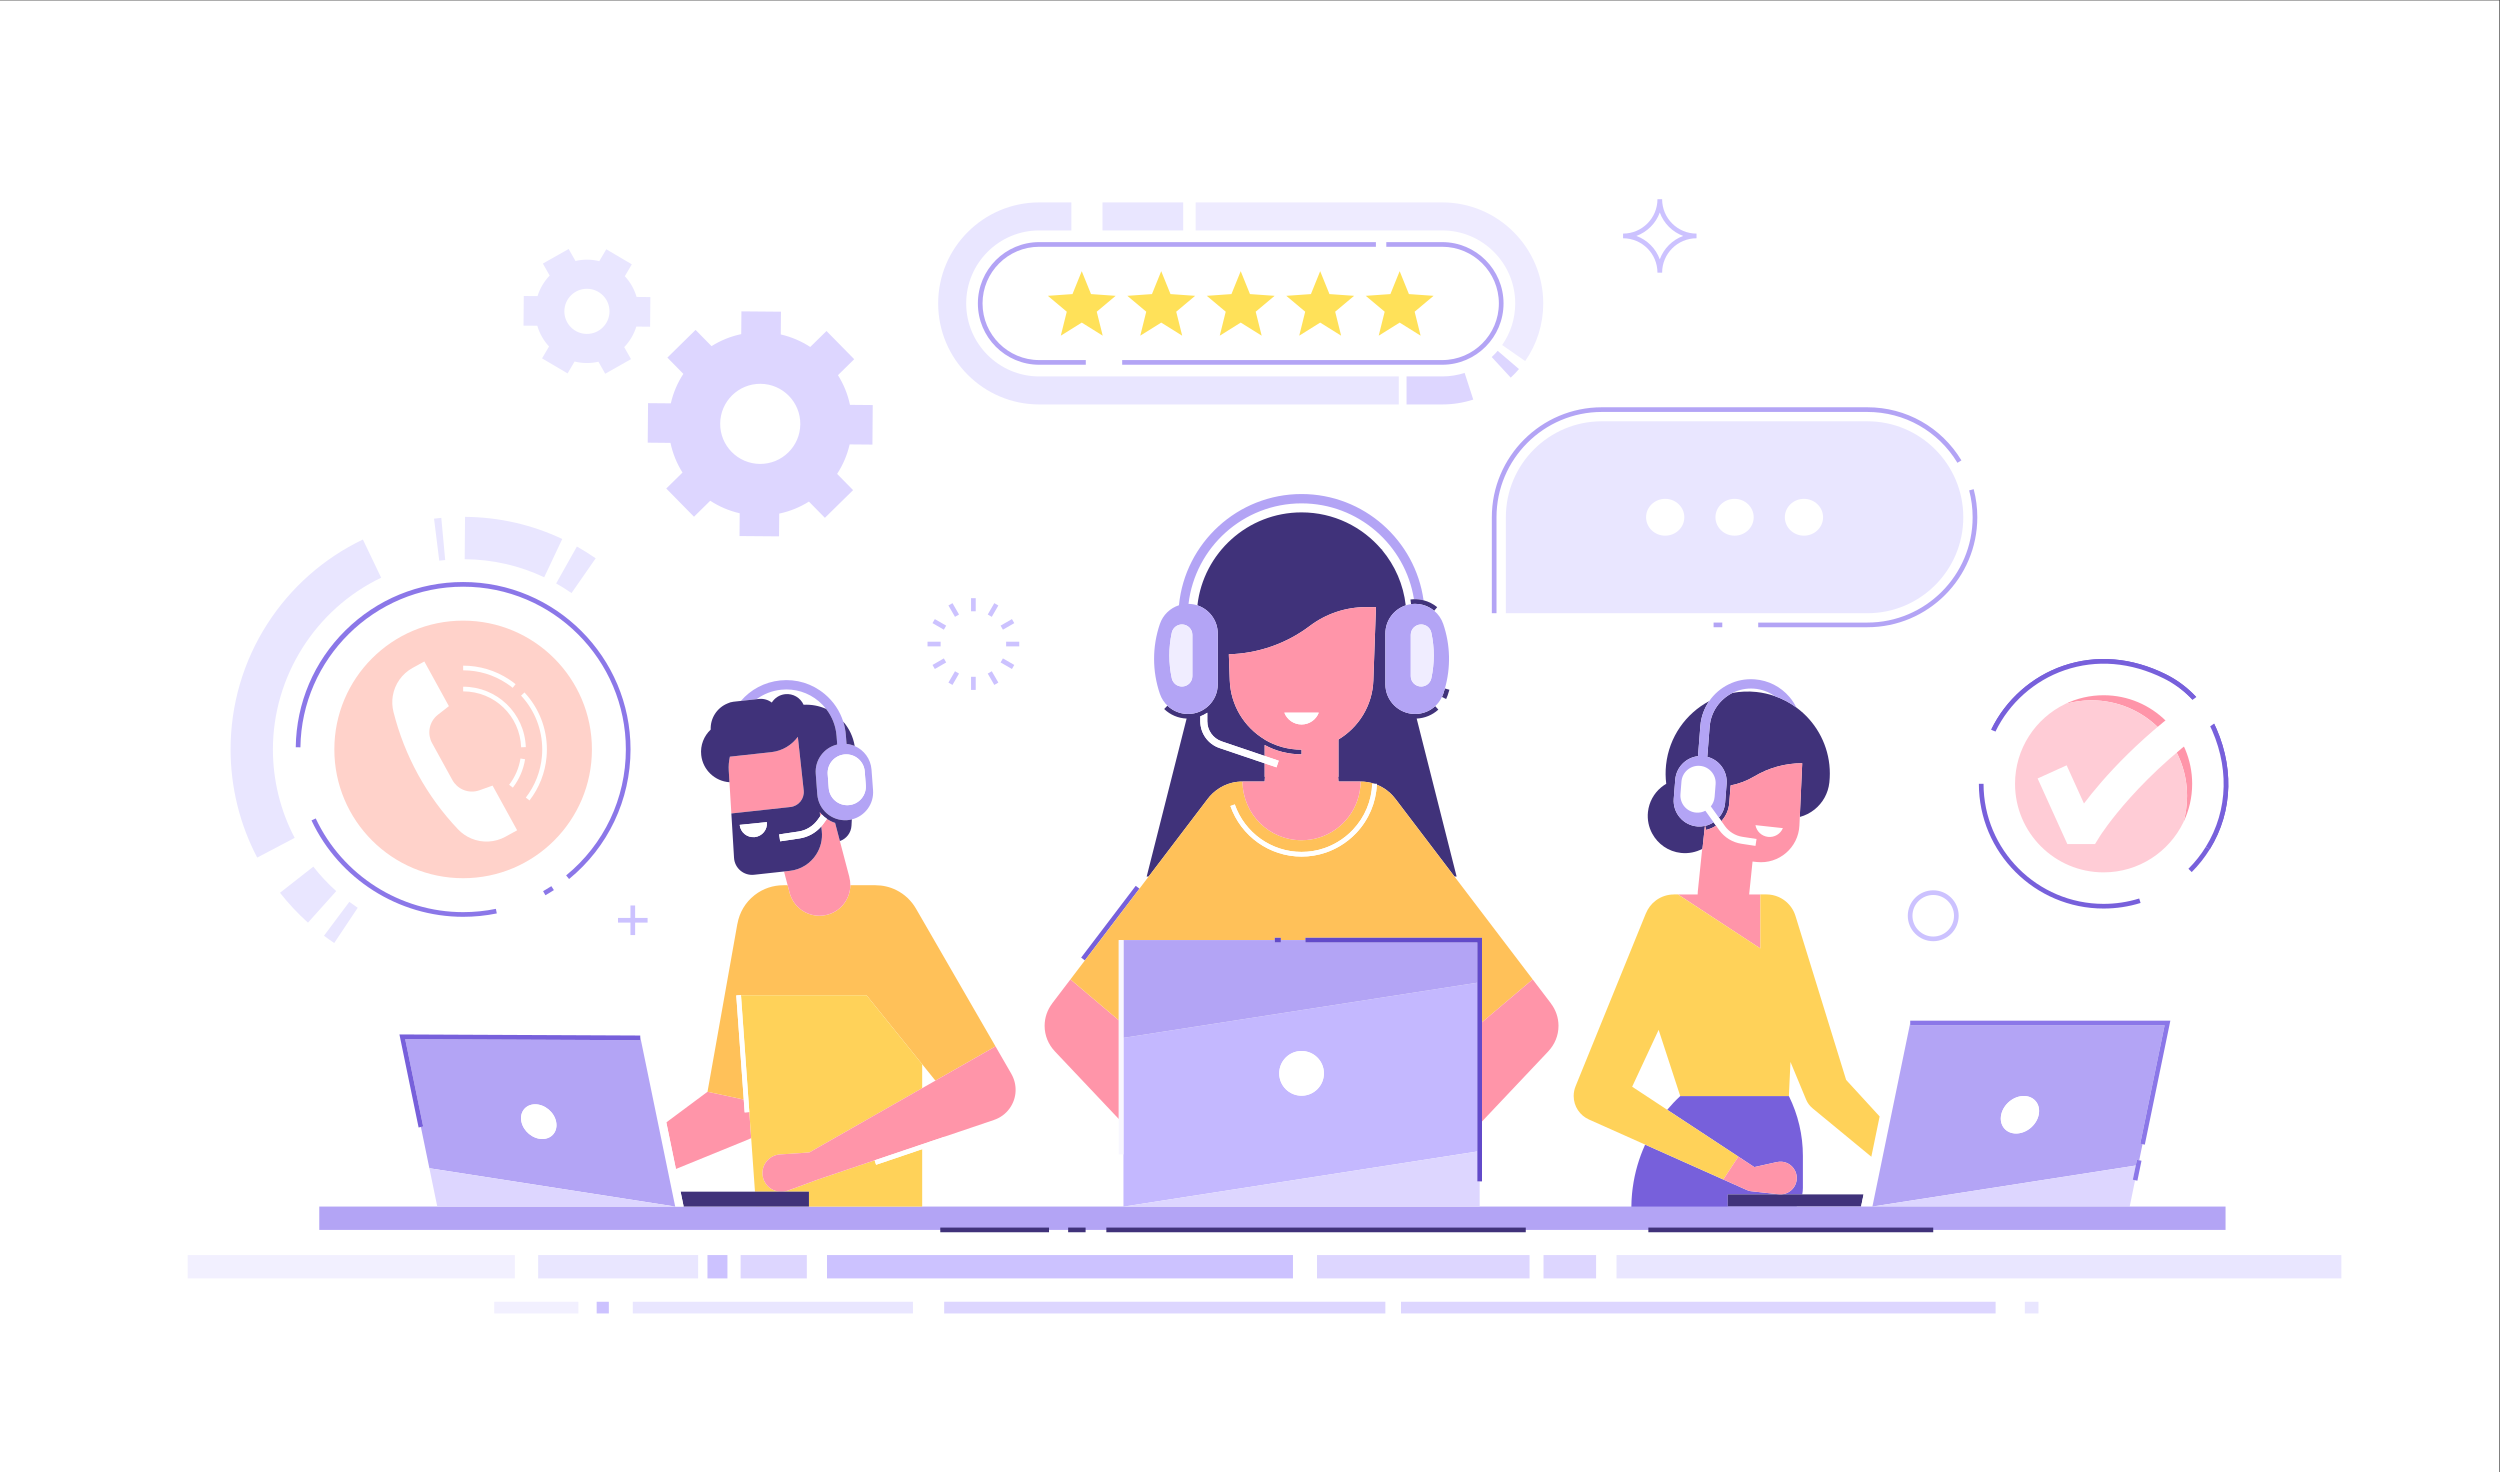 <?xml version="1.0" encoding="UTF-8" standalone="no"?>
<svg
   xmlns:dc="http://purl.org/dc/elements/1.1/"
   xmlns:cc="http://creativecommons.org/ns#"
   xmlns:rdf="http://www.w3.org/1999/02/22-rdf-syntax-ns#"
   xmlns:svg="http://www.w3.org/2000/svg"
   xmlns="http://www.w3.org/2000/svg"
   xmlns:sodipodi="http://sodipodi.sourceforge.net/DTD/sodipodi-0.dtd"
   xmlns:inkscape="http://www.inkscape.org/namespaces/inkscape"
   version="1.1"
   id="svg2"
   xml:space="preserve"
   width="4000"
   height="2355.147"
   viewBox="0 0 4000 2355.147"
   sodipodi:docname="shutterstock_2007310325.eps"><rect x="0" y="0" width="4000" height="2355.147" fill="#333333" stroke="none"/><defs
     id="defs6" /><sodipodi:namedview
     pagecolor="#ffffff"
     bordercolor="#666666"
     borderopacity="1"
     objecttolerance="10"
     gridtolerance="10"
     guidetolerance="10"
     inkscape:pageopacity="0"
     inkscape:pageshadow="2"
     inkscape:window-width="640"
     inkscape:window-height="480"
     id="namedview4" /><g
     id="g10"
     inkscape:groupmode="layer"
     inkscape:label="ink_ext_XXXXXX"
     transform="matrix(1.333,0,0,-1.333,0,2355.147)"><g
       id="g12"
       transform="scale(0.1)"><path
         d="M 30000,0 H 0 V 17663.6 H 30000 V 0"
         style="fill:#ffffff;fill-opacity:1;fill-rule:nonzero;stroke:none"
         id="path14" /><path
         d="m 6546.44,6922.5 -27.59,48.8 c 33.48,18.9 66.82,39.1 99.09,60 l 30.45,-47.1 c -33.2,-21.5 -67.5,-42.2 -101.95,-61.7"
         style="fill:#8b77e8;fill-opacity:1;fill-rule:nonzero;stroke:none"
         id="path16" /><path
         d="m 6830.7,7117.1 -35.51,43.4 c 455.65,372.9 716.98,924.11 716.98,1512.27 0,1076.99 -876.2,1953.13 -1953.19,1953.13 -1063.49,0 -1939.61,-864.86 -1953.02,-1927.98 l -56.08,0.71 c 6.71,531.26 218.67,1029.65 596.85,1403.37 378.51,374 880.06,580 1412.25,580 1107.91,0 2009.26,-901.32 2009.26,-2009.23 0,-605.04 -268.82,-1172.07 -737.54,-1555.67"
         style="fill:#8b77e8;fill-opacity:1;fill-rule:nonzero;stroke:none"
         id="path18" /><path
         d="m 5558.98,6663.5 c -776.02,0 -1490.45,454.2 -1820.11,1157.09 l 50.77,23.82 C 4110.11,7161.1 4804.61,6719.6 5558.98,6719.6 c 132.29,0 264.5,13.3 392.96,39.5 l 11.22,-54.9 c -132.15,-27 -268.13,-40.7 -404.18,-40.7"
         style="fill:#8b77e8;fill-opacity:1;fill-rule:nonzero;stroke:none"
         id="path20" /><path
         d="m 6860,10549.4 c -59.33,41.2 -121.38,80 -184.45,115.5 l 248.91,443 c 77.09,-43.3 152.95,-90.8 225.49,-141.2 L 6860,10549.4"
         style="fill:#e9e6ff;fill-opacity:1;fill-rule:nonzero;stroke:none"
         id="path22" /><path
         d="m 6531.87,10739 c -299.41,141.3 -620.42,214.3 -954.14,216.9 l 4.09,508.2 c 407.83,-3.3 800.42,-92.6 1166.86,-265.5 L 6531.87,10739"
         style="fill:#e9e6ff;fill-opacity:1;fill-rule:nonzero;stroke:none"
         id="path24" /><path
         d="m 5272.48,10938.3 -62.84,504.2 c 28.91,3.6 57.99,6.8 87.18,9.5 l 46.87,-506 c -23.83,-2.2 -47.57,-4.8 -71.21,-7.7"
         style="fill:#e9e6ff;fill-opacity:1;fill-rule:nonzero;stroke:none"
         id="path26" /><path
         d="m 3087.31,7374.5 c -209.15,397.46 -319.71,846.37 -319.71,1298.27 0,536.87 152.85,1058.32 442.02,1508.03 281.41,437.6 677.74,787.3 1146.12,1011.3 l 219.29,-458.3 C 3785.74,10356.2 3275.74,9547.21 3275.74,8672.77 c 0,-369.75 90.34,-736.86 261.25,-1061.57 l -449.68,-236.7"
         style="fill:#e9e6ff;fill-opacity:1;fill-rule:nonzero;stroke:none"
         id="path28" /><path
         d="m 3696.51,6593.5 c -121.86,109.3 -234.82,230 -335.7,358.7 l 399.91,313.4 c 82.65,-105.4 175.16,-204.2 274.99,-293.7 l -339.2,-378.4"
         style="fill:#e9e6ff;fill-opacity:1;fill-rule:nonzero;stroke:none"
         id="path30" /><path
         d="m 4011.7,6349.2 c -41.28,27.5 -82.69,56.7 -123.08,86.9 l 304.22,407 c 33.11,-24.7 67,-48.7 100.72,-71.2 L 4011.7,6349.2"
         style="fill:#e9e6ff;fill-opacity:1;fill-rule:nonzero;stroke:none"
         id="path32" /><path
         d="m 7104.85,8672.77 c 0,-853.76 -692.11,-1545.87 -1545.87,-1545.87 -853.76,0 -1545.87,692.11 -1545.87,1545.87 0,853.76 692.11,1545.83 1545.87,1545.83 853.76,0 1545.87,-692.07 1545.87,-1545.83"
         style="fill:#ffd2ca;fill-opacity:1;fill-rule:nonzero;stroke:none"
         id="path34" /><path
         d="m 6153.63,9412.19 c -23.86,19.2 -48.86,37.41 -74.3,54.11 -154.85,101.96 -334.73,155.84 -520.23,155.84 v 56.07 c 196.49,0 387.04,-57.07 551.04,-165.04 26.92,-17.69 53.38,-36.97 78.64,-57.28 l -35.15,-43.7"
         style="fill:#ffffff;fill-opacity:1;fill-rule:nonzero;stroke:none"
         id="path36" /><path
         d="m 6355.96,8060.33 -44.46,34.17 c 110.24,143.36 176.94,313.75 192.89,492.73 2.61,27.11 3.93,55.79 3.93,85.43 0,240.22 -90.21,469.56 -254.01,645.76 l 41.08,38.17 c 173.47,-186.61 269,-429.5 269,-683.93 0,-31.43 -1.4,-61.92 -4.17,-90.61 -16.88,-189.42 -87.52,-369.9 -204.26,-521.72"
         style="fill:#ffffff;fill-opacity:1;fill-rule:nonzero;stroke:none"
         id="path38" /><path
         d="m 6255.2,8698.52 c -13.7,376.25 -319.46,670.97 -696.1,670.97 v 56.07 c 406.96,0 737.34,-318.46 752.13,-725.01 l -56.03,-2.03"
         style="fill:#ffffff;fill-opacity:1;fill-rule:nonzero;stroke:none"
         id="path40" /><path
         d="m 6155.56,8214.15 -44.37,34.28 c 70.97,91.83 117.99,200.82 135.98,315.16 l 55.4,-8.71 c -19.46,-123.63 -70.29,-241.46 -147.01,-340.73"
         style="fill:#ffffff;fill-opacity:1;fill-rule:nonzero;stroke:none"
         id="path42" /><path
         d="m 5498.28,7713.13 v 0 c 44.31,-46.67 97.71,-83.73 156.91,-108.93 l 0.06,-0.1 c 132.99,-56.6 284.63,-49 411.31,20.6 l 140.74,77.36 -294.9,536.46 -157.37,-56.17 c -64.2,-22.92 -134.73,-20.54 -197.25,6.66 v 0 c -54.44,23.69 -99.49,64.76 -128.09,116.79 l -243.37,442.71 c -28.59,52.01 -39.13,112.03 -29.97,170.67 l 0.01,0.06 c 10.52,67.38 46.31,128.23 100.09,170.17 l 131.72,102.74 -294.86,536.39 -140.79,-77.39 c -126.65,-69.62 -214.31,-193.57 -237.76,-336.18 v 0 c -10.44,-63.53 -7.75,-128.51 7.92,-190.95 l 0.01,-0.03 c 132.77,-529.21 399.93,-1015.18 775.59,-1410.86"
         style="fill:#ffffff;fill-opacity:1;fill-rule:nonzero;stroke:none"
         id="path44" /><path
         d="m 19780.4,7922.22 c 12.9,119.41 71.9,222.48 157.1,294.05 l -33,39.38 c -99.1,-83.17 -161.2,-199.62 -175.1,-327.92 -10.8,-100.98 8.7,-201.26 56.6,-290.03 l 45.6,24.6 c -41.6,76.81 -61.2,166.5 -51.2,259.92"
         style="fill:#ffffff;fill-opacity:1;fill-rule:nonzero;stroke:none"
         id="path46" /><path
         d="m 20464,7754.42 c -28.8,-6.25 -58.9,-8.58 -89.8,-6.16 -170.4,13.36 -297.6,162.29 -284.3,332.65 l 17.9,227.66 c 11.8,150.13 128.9,266.66 273.1,283.08 l 28.5,363.2 c 8.7,110.76 46.8,212.24 105.9,297.63 -278.6,-148.32 -481.2,-427.53 -517.5,-765.06 -8.3,-77.34 -7.2,-153.48 2,-227.48 -22,-12.83 -42.9,-27.33 -62.3,-43.67 -85.2,-71.57 -144.2,-174.64 -157.1,-294.05 -10,-93.42 9.6,-183.11 51.2,-259.92 67.6,-125 193.3,-215.8 345.2,-232.1 91.2,-9.8 178.9,8.6 254.5,48.2 1.1,0.5 2.2,1 3.2,1.6 l 29.5,274.42"
         style="fill:#40327a;fill-opacity:1;fill-rule:nonzero;stroke:none"
         id="path48" /><path
         d="m 21957.9,8276.48 v 0 c -14.3,-132.67 -81,-246.99 -177.3,-324.58 l 32.2,-39.92 c 111.2,89.56 180.8,217.06 196.1,359 31.2,290.05 -61.4,581.2 -253.9,798.8 l -39,-34.54 c 177.2,-200.37 272.8,-471.74 241.9,-758.76"
         style="fill:#ffffff;fill-opacity:1;fill-rule:nonzero;stroke:none"
         id="path50" /><path
         d="m 21083.3,9361.99 c -99,10.65 -196.1,6.12 -289.1,-11.46 -150.2,-75.51 -258.9,-224.92 -273,-404.44 l -28.4,-362.24 c 143.2,-36.45 243.8,-171.34 231.9,-323.67 l -17.9,-227.66 c -5.4,-68.67 -33,-130.09 -75,-178.37 l 29.8,-41.59 c 53.6,57.76 88.1,132.91 94.6,216.08 l 7.9,101.18 8.7,110.81 c 99.4,19.12 195.4,54.91 283.3,107.6 174.7,104.7 374,159 576.2,158.56 l -29.3,-644.86 c 65.4,17.62 125.8,48.26 177.6,89.97 96.3,77.59 163,191.91 177.3,324.58 v 0 c 30.9,287.02 -64.7,558.39 -241.9,758.76 -46.2,52.21 -98.1,99.41 -154.6,140.99 -78.2,57.58 -165.5,103.96 -259.8,136.67 -69.3,24.02 -142.3,40.91 -218.3,49.09"
         style="fill:#40327a;fill-opacity:1;fill-rule:nonzero;stroke:none"
         id="path52" /><path
         d="m 21400.1,7727.99 -329.4,35.84 c 13.3,-73.46 73.4,-132.53 151.3,-141.03 78.1,-8.5 149.6,36.3 178.1,105.19"
         style="fill:#ffffff;fill-opacity:1;fill-rule:nonzero;stroke:none"
         id="path54" /><path
         d="m 20466.9,7754.93 11,-48.25 c 43.7,9.96 83.8,27.69 119.4,51.27 l -29.1,40.51 c -30.6,-20.16 -64.7,-35.23 -101.3,-43.53"
         style="fill:#40327a;fill-opacity:1;fill-rule:nonzero;stroke:none"
         id="path56" /><path
         d="m 20534.8,7989.47 c 25.6,31.31 42.3,70.39 45.7,113.75 l 11.9,151.29 c 8.8,113.2 -75.7,212.17 -188.9,221.05 -113.2,8.88 -212.2,-75.69 -221.1,-188.89 l -11.9,-151.29 c -8.8,-113.21 75.7,-212.18 188.9,-221.06 39.5,-3.1 77.1,5.36 109.9,22.23 l 98.9,-138.09 29.1,-40.51 39.4,-55.13 c 62.3,-86.92 158.7,-146.02 264.4,-162.22 l 170,-25.9 12.7,83.1 -170,26 c -83.4,12.7 -159.5,59.38 -208.7,128.01 l -43.5,60.75 -29.8,41.59 -97,135.32"
         style="fill:#ffffff;fill-opacity:1;fill-rule:nonzero;stroke:none"
         id="path58" /><path
         d="m 20380.9,8591.65 c -144.2,-16.42 -261.3,-132.95 -273.1,-283.08 l -17.9,-227.66 c -13.3,-170.36 113.9,-319.29 284.3,-332.65 30.9,-2.42 61,-0.09 89.8,6.16 1,0.21 2,0.29 2.9,0.51 36.6,8.3 70.7,23.37 101.3,43.53 l -98.9,138.09 c -32.8,-16.87 -70.4,-25.33 -109.9,-22.23 -113.2,8.88 -197.7,107.85 -188.9,221.06 l 11.9,151.29 c 8.9,113.2 107.9,197.77 221.1,188.89 113.2,-8.88 197.7,-107.85 188.9,-221.05 l -11.9,-151.29 c -3.4,-43.36 -20.1,-82.44 -45.7,-113.75 l 97,-135.32 c 42,48.28 69.6,109.7 75,178.37 l 17.9,227.66 c 11.9,152.33 -88.7,287.22 -231.9,323.67 l 28.4,362.24 c 14.1,179.52 122.8,328.93 273,404.44 78.2,39.27 167.3,58.91 260.7,51.62 90.2,-7.08 174.6,-38.36 246.7,-89.25 94.3,-32.71 181.6,-79.09 259.8,-136.67 -22.1,44.77 -49.4,87.39 -82.7,126.37 -105.6,123.58 -253,198.64 -415,211.35 -223.8,17.63 -429.1,-88.92 -548.4,-261.47 -59.1,-85.39 -97.2,-186.87 -105.9,-297.63 l -28.5,-363.2"
         style="fill:#b3a4f5;fill-opacity:1;fill-rule:nonzero;stroke:none"
         id="path60" /><path
         d="m 20168.2,4511.9 v 0 0 0 0 h 727.2 576.6 v 0 h -1303.8"
         style="fill:#f04f4f;fill-opacity:1;fill-rule:nonzero;stroke:none"
         id="path62" /><path
         d="m 21526.6,6733.8 c -2.1,4.1 -4.2,8.2 -6.4,12.2 1.6,-2.9 2.9,-5.9 4.5,-8.8 0.6,-1.2 1.3,-2.3 1.9,-3.4"
         style="fill:#ff95a9;fill-opacity:1;fill-rule:nonzero;stroke:none"
         id="path64" /><path
         d="m 21541.4,6701 c -1.9,4.8 -3.7,9.5 -5.8,14.1 1.4,-3.2 2.6,-6.5 3.9,-9.7 0.6,-1.5 1.3,-2.9 1.9,-4.4"
         style="fill:#ff95a9;fill-opacity:1;fill-rule:nonzero;stroke:none"
         id="path66" /><path
         d="m 21409.9,6867.2 c -3.2,2.2 -6.5,4.3 -9.8,6.4 1.7,-1 3.1,-2.2 4.7,-3.2 1.7,-1.1 3.4,-2.1 5.1,-3.2"
         style="fill:#ff95a9;fill-opacity:1;fill-rule:nonzero;stroke:none"
         id="path68" /><path
         d="m 21488,6793.8 c -2.3,2.9 -4.6,5.8 -6.9,8.6 1.9,-2.3 3.6,-4.7 5.5,-7 0.4,-0.6 0.9,-1 1.4,-1.6"
         style="fill:#ff95a9;fill-opacity:1;fill-rule:nonzero;stroke:none"
         id="path70" /><path
         d="m 21379.3,6886.2 c -3.8,2.2 -7.7,4.1 -11.7,6.1 1.3,-0.7 2.5,-1.4 3.7,-2.1 2.7,-1.4 5.5,-2.5 8,-4"
         style="fill:#ff95a9;fill-opacity:1;fill-rule:nonzero;stroke:none"
         id="path72" /><path
         d="m 21464.4,6820.7 c -2.4,2.5 -4.8,5 -7.2,7.4 1.9,-1.9 3.7,-3.9 5.6,-5.9 0.5,-0.5 1.1,-0.9 1.6,-1.5"
         style="fill:#ff95a9;fill-opacity:1;fill-rule:nonzero;stroke:none"
         id="path74" /><path
         d="m 21508.8,6764.7 c -2.3,3.5 -4.5,7 -6.8,10.3 1.8,-2.6 3.4,-5.3 5.1,-8 0.5,-0.7 1.1,-1.5 1.7,-2.3"
         style="fill:#ff95a9;fill-opacity:1;fill-rule:nonzero;stroke:none"
         id="path76" /><path
         d="m 21240.4,6930.1 c -2.6,0.3 -5.2,0.3 -7.8,0.5 0.4,0 0.8,-0.1 1.1,-0.1 2.2,-0.2 4.5,-0.1 6.7,-0.4"
         style="fill:#ff95a9;fill-opacity:1;fill-rule:nonzero;stroke:none"
         id="path78" /><path
         d="m 21277.3,6924.4 c -3.3,0.6 -6.6,1 -9.9,1.6 0.7,-0.1 1.3,-0.3 2,-0.4 2.6,-0.5 5.3,-0.7 7.9,-1.2"
         style="fill:#ff95a9;fill-opacity:1;fill-rule:nonzero;stroke:none"
         id="path80" /><path
         d="m 21438.3,6845.3 c -2.7,2.2 -5.4,4.5 -8.1,6.7 1.8,-1.5 3.5,-3.1 5.3,-4.6 0.9,-0.7 1.9,-1.4 2.8,-2.1"
         style="fill:#ff95a9;fill-opacity:1;fill-rule:nonzero;stroke:none"
         id="path82" /><path
         d="m 21312.8,6915 c -3.8,1.2 -7.8,2.1 -11.7,3.2 0.9,-0.2 1.7,-0.5 2.6,-0.8 3,-0.8 6.1,-1.4 9.1,-2.4"
         style="fill:#ff95a9;fill-opacity:1;fill-rule:nonzero;stroke:none"
         id="path84" /><path
         d="m 21210.1,6931.7 c -2.6,0.1 -5.1,0.4 -7.6,0.4 -0.1,0 -0.1,0 -0.1,0 2.4,0 4.8,-0.3 7.2,-0.4 0.2,0 0.3,0 0.5,0"
         style="fill:#ff95a9;fill-opacity:1;fill-rule:nonzero;stroke:none"
         id="path86" /><path
         d="m 21346.9,6902.2 c -4.1,1.8 -8.4,3.3 -12.6,4.9 1.1,-0.4 2,-0.8 3.1,-1.2 3.1,-1.3 6.4,-2.3 9.5,-3.7"
         style="fill:#ff95a9;fill-opacity:1;fill-rule:nonzero;stroke:none"
         id="path88" /><path
         d="m 21565.5,6595.8 c -0.4,5.1 -0.8,10.3 -1.4,15.4 0.6,-5.1 1,-10.3 1.4,-15.4"
         style="fill:#ff95a9;fill-opacity:1;fill-rule:nonzero;stroke:none"
         id="path90" /><path
         d="m 21551.5,6671.1 c 0.5,-1.5 1,-2.9 1.4,-4.4 -0.6,2.5 -1.1,5 -1.8,7.4 -0.9,2.8 -1.9,5.5 -2.9,8.3 1.3,-3.7 2.2,-7.5 3.3,-11.3"
         style="fill:#ff95a9;fill-opacity:1;fill-rule:nonzero;stroke:none"
         id="path92" /><path
         d="m 21566.6,6560.1 c 0,2.5 0.3,5 0.3,7.5 0,2.1 -0.2,4.1 -0.3,6.2 0.1,-4.5 0,-9.1 0,-13.7"
         style="fill:#ff95a9;fill-opacity:1;fill-rule:nonzero;stroke:none"
         id="path94" /><path
         d="m 21557.8,6647.7 c 1.1,-4.8 1.9,-9.7 2.8,-14.5 0.1,-0.8 0.4,-1.5 0.5,-2.2 -1,5.6 -2,11.2 -3.3,16.7"
         style="fill:#ff95a9;fill-opacity:1;fill-rule:nonzero;stroke:none"
         id="path96" /><path
         d="m 19589.2,3338.6 c 1.4,14.7 3,29.4 4.7,44 1.3,11.1 2.8,22.1 4.3,33.2 24.2,178.3 74.4,351.2 148.5,513.4 l -50.6,22.6 C 19584.6,3707.2 19525,3440 19525,3170.4 h 56.1 c 0,28.6 0.8,57.1 2.2,85.5 0.5,11.2 1.4,22.3 2.1,33.5 1.1,16.4 2.3,32.8 3.8,49.2"
         style="fill:#ffffff;fill-opacity:1;fill-rule:nonzero;stroke:none"
         id="path98" /><path
         d="m 20738.8,3332 h 893.5 c 5.1,25.3 7.8,51.4 7.8,78.3 v 383.9 c 0,249 -57.5,494.6 -168.1,717.7 v 0 h -576.6 -727.2 v 0 0 c -56,-51.8 -108,-107 -156.6,-164.6 l 854.1,-562 191.5,-125.9 270.4,60.4 v -0.2 c 20.7,4.6 42.3,6.2 64.5,3.7 107.7,-11.9 185.4,-109 173.4,-216.7 -11.9,-107.7 -108.9,-185.4 -216.7,-173.4 l -334.4,37.1 c -14.8,1.6 -28.4,6.1 -41.3,11.8 l -0.3,-0.6 -288,128.7 -938.1,419 c -74.1,-162.2 -124.3,-335.1 -148.5,-513.4 -1.5,-11.1 -3,-22.1 -4.3,-33.2 -1.7,-14.6 -3.3,-29.3 -4.7,-44 -1.5,-16.4 -2.7,-32.8 -3.8,-49.2 -0.7,-11.2 -1.6,-22.3 -2.1,-33.5 -1.3,-28.4 -2.2,-56.9 -2.2,-85.5 v -152.7 c 0,0 317.4,0 534.2,0 h 1132.3 c 133.3,0 250.9,66.6 321.8,168.2 h -830.6 V 3332"
         style="fill:#7760db;fill-opacity:1;fill-rule:nonzero;stroke:none"
         id="path100" /><path
         d="m 21632.3,3332 h -893.5 v -146.1 h 1599.6 l 30.1,146.1 h -736.2"
         style="fill:#40327a;fill-opacity:1;fill-rule:nonzero;stroke:none"
         id="path102" /><path
         d="m 22928.4,5389.2 h -136.1 l -231.1,-1121.7 -99.7,-483.9 -93,-451.6 -30.1,-146.1 v -0.2 h 136.1 l 453.9,2203.5"
         style="fill:#ffffff;fill-opacity:1;fill-rule:nonzero;stroke:none"
         id="path104" /><path
         d="m 24470.6,4287.6 c -25.6,-124.3 -147.2,-225.1 -271.6,-225.1 -124.3,0 -204.4,100.8 -178.8,225.1 25.7,124.4 147.2,225.2 271.6,225.2 124.4,0 204.4,-100.8 178.8,-225.2 z m 1218.6,-347.6 292.9,1421.2 h -3053.7 v 28 l -453.9,-2203.5 3160.9,492.7 14,68.5 27.5,-5.7 39.8,193.2 -27.5,5.6"
         style="fill:#b3a4f5;fill-opacity:1;fill-rule:nonzero;stroke:none"
         id="path106" /><path
         d="M 25635.4,3678.4 22474.5,3185.7 H 25453 v 0 h 109.6 l 65,316.3 -27.4,5.7 35.2,170.7"
         style="fill:#ddd6ff;fill-opacity:1;fill-rule:nonzero;stroke:none"
         id="path108" /><path
         d="m 24291.8,4512.8 c -124.4,0 -245.9,-100.8 -271.6,-225.2 -25.6,-124.3 54.5,-225.1 178.8,-225.1 124.4,0 246,100.8 271.6,225.1 25.6,124.4 -54.4,225.2 -178.8,225.2"
         style="fill:#ffffff;fill-opacity:1;fill-rule:nonzero;stroke:none"
         id="path110" /><path
         d="m 25982.1,5361.2 -292.9,-1421.2 27.5,-5.6 27.4,-5.7 306.8,1488.5 h -3122.5 v -28 -28 h 3053.7"
         style="fill:#8b77e8;fill-opacity:1;fill-rule:nonzero;stroke:none"
         id="path112" /><path
         d="m 25635.4,3678.4 -35.2,-170.7 27.4,-5.7 27.5,-5.6 49.3,239.2 -27.5,5.6 -27.5,5.7 -14,-68.5"
         style="fill:#8b77e8;fill-opacity:1;fill-rule:nonzero;stroke:none"
         id="path114" /><path
         d="m 21070.7,7763.83 329.4,-35.84 c -28.5,-68.89 -100,-113.69 -178.1,-105.19 -77.9,8.5 -138,67.57 -151.3,141.03 z m 58.9,-1480.33 v 648.6 h -134.5 l 40.7,394.8 51.3,-5.5 c 265,-28.5 499.2,172.4 511.3,438.68 l 4.6,101.85 29.3,644.86 c -202.2,0.44 -401.5,-53.86 -576.2,-158.56 -87.9,-52.69 -183.9,-88.48 -283.3,-107.6 l -8.7,-110.81 -7.9,-101.18 c -6.5,-83.17 -41,-158.32 -94.6,-216.08 l 43.5,-60.75 c 49.2,-68.63 125.3,-115.31 208.7,-128.01 l 170,-26 -12.7,-83.1 -170,25.9 c -105.7,16.2 -202.1,75.3 -264.4,162.22 l -39.4,55.13 c -35.6,-23.58 -75.7,-41.31 -119.4,-51.27 l -11,48.25 c -0.9,-0.22 -1.9,-0.3 -2.9,-0.51 L 20434.5,7480 c -1,-0.6 -2.1,-1.1 -3.2,-1.6 l -53.2,-516.6 h 0.4 c -1,-10 -1.6,-19.8 -1.6,-29.7 h -236.2 l 988.9,-648.6"
         style="fill:#ff95a9;fill-opacity:1;fill-rule:nonzero;stroke:none"
         id="path116" /><path
         d="m 21566.6,6560.1 c 0,4.6 0.1,9.2 0,13.7 0.1,-2.1 0.3,-4.1 0.3,-6.2 0,-2.5 -0.3,-5 -0.3,-7.5 z m -2.5,51.1 c 0.6,-5.1 1,-10.3 1.4,-15.4 -0.4,5.1 -0.8,10.3 -1.4,15.4 z m -6.3,36.5 c 1.3,-5.5 2.3,-11.1 3.3,-16.7 -0.1,0.7 -0.4,1.4 -0.5,2.2 -0.9,4.8 -1.7,9.7 -2.8,14.5 z m -873,-3137.5 180.9,275.1 -854.1,562 -420.8,276.9 317.7,682.5 259.7,-794.8 v 0 H 21472 v 0 l 19,410 187.9,-452.7 v 0 c 16.7,-40.2 43.1,-75.6 76.5,-103.1 l -0.1,-0.1 706.2,-582.4 99.7,483.9 -402,438.1 -608.1,1968.5 c 0.7,-2.4 1.2,-4.9 1.8,-7.4 -0.4,1.5 -0.9,2.9 -1.4,4.4 -1.1,3.8 -2,7.6 -3.3,11.3 -1.2,3.7 -2.6,7.4 -4,11.1 -0.9,2.5 -1.8,5 -2.8,7.5 -0.6,1.5 -1.3,2.9 -1.9,4.4 -1.3,3.2 -2.5,6.5 -3.9,9.7 -1.8,4 -3.7,7.9 -5.6,11.8 -1.1,2.3 -2.2,4.6 -3.4,6.9 -0.6,1.1 -1.3,2.2 -1.9,3.4 -1.6,2.9 -2.9,5.9 -4.5,8.8 -2.5,4.4 -5.2,8.7 -7.9,13 -1.2,1.9 -2.3,3.8 -3.5,5.7 -0.6,0.8 -1.2,1.6 -1.7,2.3 -1.7,2.7 -3.3,5.4 -5.1,8 -3.3,4.9 -6.9,9.5 -10.5,14.2 -1.2,1.5 -2.3,3.1 -3.5,4.6 -0.5,0.6 -1,1 -1.4,1.6 -1.9,2.3 -3.6,4.7 -5.5,7 -4.1,4.9 -8.5,9.6 -12.9,14.2 -1.3,1.4 -2.5,2.8 -3.8,4.1 -0.5,0.6 -1.1,1 -1.6,1.5 -1.9,2 -3.7,4 -5.6,5.9 -4.6,4.5 -9.4,8.7 -14.2,13 -1.6,1.3 -3.1,2.8 -4.7,4.2 -0.9,0.7 -1.9,1.4 -2.8,2.1 -1.8,1.5 -3.5,3.1 -5.3,4.6 -4.6,3.6 -9.4,7.1 -14.1,10.6 -2.1,1.5 -4.1,3.1 -6.2,4.6 -1.7,1.1 -3.4,2.1 -5.1,3.2 -1.6,1 -3,2.2 -4.7,3.2 -4.2,2.7 -8.5,5.3 -12.9,7.9 -2.7,1.5 -5.2,3.2 -7.9,4.7 -2.5,1.5 -5.3,2.6 -8,4 -1.2,0.7 -2.4,1.4 -3.7,2.1 -1.8,0.9 -3.5,2 -5.3,2.9 -2.2,1.1 -4.5,1.9 -6.7,2.9 -2.9,1.3 -5.7,2.9 -8.7,4.1 -3.1,1.4 -6.4,2.4 -9.5,3.7 -1.1,0.4 -2,0.8 -3.1,1.2 -4.4,1.8 -8.8,3.4 -13.2,4.9 -2.8,1 -5.5,2.1 -8.3,3 -3,1 -6.1,1.6 -9.1,2.4 -0.9,0.3 -1.7,0.6 -2.6,0.8 -5.4,1.6 -10.9,3 -16.3,4.3 -2.6,0.5 -5,1.3 -7.5,1.9 -2.6,0.5 -5.3,0.7 -7.9,1.2 -0.7,0.1 -1.3,0.3 -2,0.4 -6.7,1.2 -13.4,2.3 -20.1,3.1 -2.3,0.3 -4.6,0.8 -6.9,1 -2.2,0.3 -4.5,0.2 -6.7,0.4 -0.3,0 -0.7,0.1 -1.1,0.1 -7.5,0.6 -15,1 -22.5,1.1 -0.2,0 -0.3,0 -0.5,0 -2.4,0.1 -4.8,0.4 -7.2,0.4 -0.1,0 -0.1,0 -0.2,0 h -72.6 v -648.6 l -988.9,648.6 h -47.3 c -0.7,0 -1.4,-0.3 -2.1,-0.4 -75.5,-0.3 -151.5,-23.7 -216.6,-72.5 -54.9,-41.1 -94.4,-94.9 -118.5,-154.1 l -0.4,0.2 -844.3,-2076.1 0.2,-0.1 c -14.6,-35.9 -22.8,-75.1 -22.8,-116.3 0,-125.9 75.3,-234 183.3,-282.2 l -0.1,-0.1 624,-278.7 50.6,-22.6 938.1,-419"
         style="fill:#ffd259;fill-opacity:1;fill-rule:nonzero;stroke:none"
         id="path118" /><path
         d="m 20972.8,3381.5 0.3,0.6 c 12.9,-5.7 26.5,-10.2 41.3,-11.8 l 334.4,-37.1 c 107.8,-12 204.8,65.7 216.7,173.4 12,107.7 -65.7,204.8 -173.4,216.7 -22.2,2.5 -43.8,0.9 -64.5,-3.7 v 0.2 l -270.4,-60.4 -191.5,125.9 -180.9,-275.1 288,-128.7"
         style="fill:#ff95a9;fill-opacity:1;fill-rule:nonzero;stroke:none"
         id="path120" /><path
         d="m 22747.9,3185.7 h -878.1 878.1"
         style="fill:#b3a4f5;fill-opacity:1;fill-rule:nonzero;stroke:none"
         id="path122" /><path
         d="M 19792.3,3185.7 H 3832.28 V 2905.4 H 26713.3 v 280.3 h -4512.6 -2408.4"
         style="fill:#b3a4f5;fill-opacity:1;fill-rule:nonzero;stroke:none"
         id="path124" /><path
         d="m 21869.8,3185.7 h -789.3 789.3"
         style="fill:#b3a4f5;fill-opacity:1;fill-rule:nonzero;stroke:none"
         id="path126" /><path
         d="m 18313.7,2905.4 h -5034.2 5034.2"
         style="fill:#f8f7ff;fill-opacity:1;fill-rule:nonzero;stroke:none"
         id="path128" /><path
         d="m 18313.7,2877.3 h -5034.2 v 56.1 h 5034.2 v -56.1"
         style="fill:#40327a;fill-opacity:1;fill-rule:nonzero;stroke:none"
         id="path130" /><path
         d="m 12591.4,2905.4 h -1305.1 1305.1"
         style="fill:#f8f7ff;fill-opacity:1;fill-rule:nonzero;stroke:none"
         id="path132" /><path
         d="m 12591.4,2877.3 h -1305.1 v 56.1 h 1305.1 v -56.1"
         style="fill:#40327a;fill-opacity:1;fill-rule:nonzero;stroke:none"
         id="path134" /><path
         d="m 13030.4,2905.4 h -209.4 209.4"
         style="fill:#f8f7ff;fill-opacity:1;fill-rule:nonzero;stroke:none"
         id="path136" /><path
         d="M 13030.4,2877.3 H 12821 v 56.1 h 209.4 v -56.1"
         style="fill:#40327a;fill-opacity:1;fill-rule:nonzero;stroke:none"
         id="path138" /><path
         d="m 23204.6,2905.4 h -3419.3 3419.3"
         style="fill:#f8f7ff;fill-opacity:1;fill-rule:nonzero;stroke:none"
         id="path140" /><path
         d="m 23204.6,2877.3 h -3419.3 v 56.1 h 3419.3 v -56.1"
         style="fill:#40327a;fill-opacity:1;fill-rule:nonzero;stroke:none"
         id="path142" /><path
         d="M 28103.3,2323.3 H 19403 v 280.4 h 8700.3 v -280.4"
         style="fill:#e9e6ff;fill-opacity:1;fill-rule:nonzero;stroke:none"
         id="path144" /><path
         d="m 19157.9,2323.3 h -631 v 280.4 h 631 v -280.4"
         style="fill:#ddd6ff;fill-opacity:1;fill-rule:nonzero;stroke:none"
         id="path146" /><path
         d="M 6942.32,1902.8 H 5932.25 V 2043 h 1010.07 v -140.2"
         style="fill:#f2f0ff;fill-opacity:1;fill-rule:nonzero;stroke:none"
         id="path148" /><path
         d="M 7308,1902.8 H 7161.79 V 2043 H 7308 v -140.2"
         style="fill:#ccc2ff;fill-opacity:1;fill-rule:nonzero;stroke:none"
         id="path150" /><path
         d="M 10958.1,1902.8 H 7595.37 V 2043 h 3362.73 v -140.2"
         style="fill:#e9e6ff;fill-opacity:1;fill-rule:nonzero;stroke:none"
         id="path152" /><path
         d="M 16628.5,1902.8 H 11333 V 2043 h 5295.5 v -140.2"
         style="fill:#ddd6ff;fill-opacity:1;fill-rule:nonzero;stroke:none"
         id="path154" /><path
         d="m 23953.2,1902.8 h -7137 V 2043 h 7137 v -140.2"
         style="fill:#ddd6ff;fill-opacity:1;fill-rule:nonzero;stroke:none"
         id="path156" /><path
         d="M 24467.7,1902.8 H 24304 V 2043 h 163.7 v -140.2"
         style="fill:#e9e6ff;fill-opacity:1;fill-rule:nonzero;stroke:none"
         id="path158" /><path
         d="m 18359.2,2323.3 h -2551.3 v 280.4 h 2551.3 v -280.4"
         style="fill:#ddd6ff;fill-opacity:1;fill-rule:nonzero;stroke:none"
         id="path160" /><path
         d="M 15519.4,2323.3 H 9926.54 v 280.4 h 5592.86 v -280.4"
         style="fill:#ccc2ff;fill-opacity:1;fill-rule:nonzero;stroke:none"
         id="path162" /><path
         d="m 9684.42,2323.3 h -794.77 v 280.4 h 794.77 v -280.4"
         style="fill:#ddd6ff;fill-opacity:1;fill-rule:nonzero;stroke:none"
         id="path164" /><path
         d="m 8731.44,2323.3 h -239.7 v 280.4 h 239.7 v -280.4"
         style="fill:#ccc2ff;fill-opacity:1;fill-rule:nonzero;stroke:none"
         id="path166" /><path
         d="M 8379.59,2323.3 H 6459.51 v 280.4 h 1920.08 v -280.4"
         style="fill:#e9e6ff;fill-opacity:1;fill-rule:nonzero;stroke:none"
         id="path168" /><path
         d="M 6179.65,2323.3 H 2252.84 v 280.4 h 3926.81 v -280.4"
         style="fill:#f2f0ff;fill-opacity:1;fill-rule:nonzero;stroke:none"
         id="path170" /><path
         d="m 8984.35,4458 h -0.08 l 6.12,-85.1 z"
         style="fill:#ff95a9;fill-opacity:1;fill-rule:nonzero;stroke:none"
         id="path172" /><path
         d="m 8986.95,3993.2 -0.19,0.4 c 10.01,4.1 19.87,8.5 29.54,13.4 l -22.17,313 -55.89,-4 -11.07,154.3 -434.98,93.4 h 0.02 l -494.42,-367.8 115.19,-559.2 873.97,356.5"
         style="fill:#ff95a9;fill-opacity:1;fill-rule:nonzero;stroke:none"
         id="path174" /><path
         d="m 8927.17,4470.3 -89.77,1249.8 55.94,4 90.93,-1266.1 h 0.08 l -89.54,1264.1 H 10401 l 667.9,-828 120.2,-149 38.7,-47.9 124.2,70.7 597.2,340.3 -98.7,170.7 -854.7,1480.6 v 0 c -0.2,0.4 -0.4,0.8 -0.6,1.1 v 0.1 l -1.5,2.5 -0.1,-0.1 v 0 c -53.4,92.5 -133.7,170.9 -236.6,221.8 -79.9,39.5 -164.7,57.6 -248.2,57.6 v 0 0.7 h -302 c -1.6,-157.2 -103.7,-302 -261.98,-350.5 -195.75,-60.1 -403.12,49.9 -463.16,245.7 -1.51,4.9 -2.44,9.8 -3.72,14.7 l -0.44,-0.1 -23.74,90.2 h -51.16 v -0.6 c -120.62,0 -242.15,-38.2 -344.64,-118.1 -113.61,-88.7 -183.16,-212.5 -206.51,-344 l -0.66,0.2 -358.58,-2017 h -0.02 l 434.98,-93.4"
         style="fill:#ffc159;fill-opacity:1;fill-rule:nonzero;stroke:none"
         id="path176" /><path
         d="M 10401,5722.1 H 8894.81 l 89.54,-1264.1 6.04,-85.1 3.79,-52.9 h -0.05 l 22.17,-313 45.52,-642.6 h 291.89 c -106.79,10.8 -193.49,97 -201.02,207.7 -8.41,123.6 84.97,230.6 208.56,239 l 352.92,24 283.48,161.6 1071.25,610 v 287.4 l -667.9,828"
         style="fill:#ffd259;fill-opacity:1;fill-rule:nonzero;stroke:none"
         id="path178" /><path
         d="m 10497.8,3740.6 359.7,121.6 -730.9,-247.1 -306.52,-103.9 -366.17,-134.5 -0.03,0.2 c -17.36,-6.4 -35.78,-10.6 -54.98,-12.5 h 310.81 v -178.5 h -635.25 l 0.07,-0.9 h 1994.57 l -0.1,689.6 -553.3,-187.2 -17.9,53.2"
         style="fill:#ffd259;fill-opacity:1;fill-rule:nonzero;stroke:none"
         id="path180" /><path
         d="m 10995.8,6759.5 v 0 c -0.2,0.4 -0.4,0.8 -0.6,1.2 v -0.1 c 0.2,-0.3 0.4,-0.7 0.6,-1.1"
         style="fill:#ffc359;fill-opacity:1;fill-rule:nonzero;stroke:none"
         id="path182" /><path
         d="m 10757,6984.9 c 102.9,-50.9 183.2,-129.3 236.6,-221.8 v 0 c -53.4,92.5 -133.7,170.9 -236.6,221.8 -79.9,39.5 -164.7,57.6 -248.2,57.6 v 0 c 83.5,0 168.3,-18.1 248.2,-57.6"
         style="fill:#ffc359;fill-opacity:1;fill-rule:nonzero;stroke:none"
         id="path184" /><path
         d="m 12139,4778.5 0.3,0.2 -190.1,329.5 -597.2,-340.3 -124.2,-70.7 -158.9,-90.5 -1071.25,-610 -283.48,-161.6 -352.92,-24 c -123.59,-8.4 -216.97,-115.4 -208.56,-239 7.53,-110.7 94.23,-196.9 201.02,-207.7 h 45.19 c 19.2,1.9 37.62,6.1 54.98,12.5 l 0.03,-0.2 366.17,134.5 306.52,103.9 730.9,247.1 476.1,161 597.2,202 -0.1,0.2 c 73.3,24.7 139.9,71.5 188.3,139.2 90.3,126 92.7,287.9 20,413.9"
         style="fill:#ff95a9;fill-opacity:1;fill-rule:nonzero;stroke:none"
         id="path186" /><path
         d="m 10857.5,3862.2 -359.7,-121.6 17.9,-53.2 553.3,187.2 282.6,95.5 -18,53.1 -476.1,-161"
         style="fill:#ffffff;fill-opacity:1;fill-rule:nonzero;stroke:none"
         id="path188" /><path
         d="m 9477.5,6953 0.44,0.1 c 1.28,-4.9 2.21,-9.8 3.72,-14.7 60.04,-195.8 267.41,-305.8 463.16,-245.7 158.28,48.5 260.38,193.3 261.98,350.5 0.3,32.3 -4,65.2 -12.6,97.9 l 0.5,0.1 -113.7,431.9 -57.3,217.73 c -35.29,11.55 -68.02,27.96 -97.74,48.21 l -44.4,-61.47 c -7.42,-10.27 -15.44,-20.03 -23.72,-29.55 l 5.94,-54.29 c 11.16,-102.03 -14.24,-199.53 -65.39,-279.83 -68.25,-107.3 -182.61,-183.8 -318.8,-198.7 l -69.12,-7.6 43.29,-164.4 23.74,-90.2"
         style="fill:#ff95a9;fill-opacity:1;fill-rule:nonzero;stroke:none"
         id="path190" /><path
         d="M 9709.71,3364.4 H 8169.06 l 36.78,-178.5 h 1503.87 v 178.5"
         style="fill:#40327a;fill-opacity:1;fill-rule:nonzero;stroke:none"
         id="path192" /><path
         d="m 8112.98,3636.7 -115.19,559.2 -211.69,1027.7 h -101.32 v -0.3 l 419.71,-2037.6 h 101.37 l -0.02,0.2 -36.78,178.5 -56.08,272.3"
         style="fill:#ffffff;fill-opacity:1;fill-rule:nonzero;stroke:none"
         id="path194" /><path
         d="m 6509.56,3996.6 c -115.01,0 -227.45,93.2 -251.15,208.2 -23.68,115 50.34,208.3 165.37,208.3 115.01,0 227.45,-93.3 251.13,-208.3 23.7,-115 -50.33,-208.2 -165.35,-208.2 z m 1175.22,1226.7 -0.2,-40.7 -2821.39,12.8 216.19,-1049.1 -27.46,-5.7 101.99,-494.9 2950.58,-460 -419.71,2037.6"
         style="fill:#b3a4f5;fill-opacity:1;fill-rule:nonzero;stroke:none"
         id="path196" /><path
         d="m 5153.91,3645.7 2.38,-11.6 92.23,-448.4 h 2855.97 l -2950.58,460"
         style="fill:#ddd6ff;fill-opacity:1;fill-rule:nonzero;stroke:none"
         id="path198" /><path
         d="m 6423.78,4413.1 c -115.03,0 -189.05,-93.3 -165.37,-208.3 23.7,-115 136.14,-208.2 251.15,-208.2 115.02,0 189.05,93.2 165.35,208.2 -23.68,115 -136.12,208.3 -251.13,208.3"
         style="fill:#ffffff;fill-opacity:1;fill-rule:nonzero;stroke:none"
         id="path200" /><path
         d="m 10379.7,8407.03 12.3,-164.18 c 9.2,-122.86 -83,-229.88 -205.8,-239.05 -122.9,-9.17 -229.89,82.98 -239.06,205.84 l -12.27,164.18 c -9.16,122.84 83.03,229.86 205.83,239.03 122.9,9.18 229.9,-82.98 239,-205.82 z M 9377.19,9389.3 v 0 c 163.72,16.82 323.36,-32.19 449.53,-137.84 33.38,-27.94 62.99,-59.05 89.12,-92.5 72.64,-93 116.56,-205.13 125.56,-325.82 l 7.6,-101.37 c -158.03,-37.18 -270.1,-184.31 -257.63,-351.26 l 18.44,-247.06 c 13.8,-184.87 174.85,-323.53 359.69,-309.74 18.9,1.42 37.2,4.73 55,9.1 156.5,38.27 267.1,184.65 254.7,350.62 l -18.4,247.05 c -9.6,128.99 -91,235.29 -202.1,283.2 -30.7,13.21 -63.6,21.85 -97.8,25.39 l -7.7,102.42 c -4.2,57.02 -15.2,112.38 -32.1,165.42 -40.6,127.94 -116.6,241.98 -222.37,330.53 -149.59,125.28 -338.89,183.27 -532.97,163.43 l 5.72,-55.79 -5.72,55.79 c -191.44,-19.61 -356.83,-111.26 -472.05,-245.68 l 187.29,20.48 c 83.91,61.28 184.6,102.2 296.19,113.63"
         style="fill:#b3a4f5;fill-opacity:1;fill-rule:nonzero;stroke:none"
         id="path202" /><path
         d="m 9838.96,7920.76 5.54,-50.83 17.36,24.02 c -8.05,8.59 -15.69,17.52 -22.9,26.81"
         style="fill:#ff95a9;fill-opacity:1;fill-rule:nonzero;stroke:none"
         id="path204" /><path
         d="m 9486.77,7981.54 c 98.28,10.73 169.38,98.34 160.29,196.41 l -70.64,646.08 c -73.16,-99.37 -185.61,-169.37 -317.65,-183.8 l -498.09,-54.46 c -12,-53.56 -17.03,-109.54 -13.55,-166.95 l 8.47,-139.67 22.74,-375.07 708.43,77.46"
         style="fill:#ff95a9;fill-opacity:1;fill-rule:nonzero;stroke:none"
         id="path206" /><path
         d="m 10153.2,8841.49 7.7,-102.42 c 34.2,-3.54 67.1,-12.18 97.8,-25.39 -17.8,111.47 -66.8,212.15 -137.6,293.23 16.9,-53.04 27.9,-108.4 32.1,-165.42"
         style="fill:#40327a;fill-opacity:1;fill-rule:nonzero;stroke:none"
         id="path208" /><path
         d="m 9058.25,7620.3 c -90.19,-9.1 -170.71,56.57 -179.86,146.77 l 326.62,33.09 c 9.14,-90.2 -56.57,-170.76 -146.76,-179.86 z m 740.14,-206.4 c 51.15,80.3 76.55,177.8 65.39,279.83 l -5.94,54.29 c -66.82,-76.93 -160.1,-128.82 -261.37,-143.92 l -232.16,-34.5 -12.39,83.2 232.16,34.53 c 91.54,13.62 175.12,64.48 229.31,139.5 l 31.11,43.1 -5.54,50.83 c 7.21,-9.29 14.85,-18.22 22.9,-26.81 19.21,-20.52 40.66,-38.94 64.1,-54.91 29.72,-20.25 62.45,-36.66 97.74,-48.21 l 57.3,-217.73 c 78.6,26.9 134.8,99.13 139.4,184.33 l 4.1,75.38 c -17.8,-4.37 -36.1,-7.68 -55,-9.1 -184.84,-13.79 -345.89,124.87 -359.69,309.74 l -18.44,247.06 c -12.47,166.95 99.6,314.08 257.63,351.26 l -7.6,101.37 c -9,120.69 -52.92,232.82 -125.56,325.82 -82.41,36.81 -174.45,55 -270.51,49.83 -37.41,83.7 -125.49,137.66 -221.52,127.16 -68.63,-7.51 -126.13,-46.34 -160.17,-100.61 -42.72,32.59 -97.43,49.62 -155.06,43.33 l -26.96,-2.95 v 0.01 l -0.62,-0.06 -187.29,-20.48 -73.86,-8.08 c -0.14,-0.02 -0.26,-0.05 -0.4,-0.05 l -16.44,-1.81 c -25.49,-2.79 -49.32,-10.09 -71.13,-20.71 -124.17,-50.81 -207.05,-175.02 -201.52,-313.66 -80.94,-76.07 -126.7,-187.59 -113.7,-306.51 19.58,-179.09 165.27,-313.47 338.94,-325.22 l -8.47,139.67 c -3.48,57.41 1.55,113.39 13.55,166.95 l 498.09,54.46 c 132.04,14.43 244.49,84.43 317.65,183.8 l 70.64,-646.08 c 9.09,-98.07 -62.01,-185.68 -160.29,-196.41 l -708.43,-77.46 -0.01,-0.01 32.16,-532.97 c 7.53,-123.8 117.01,-216.3 240.42,-202.8 l 359.56,39.3 69.12,7.6 c 136.19,14.9 250.55,91.4 318.8,198.7"
         style="fill:#40327a;fill-opacity:1;fill-rule:nonzero;stroke:none"
         id="path210" /><path
         d="m 8878.39,7767.07 c 9.15,-90.2 89.67,-155.87 179.86,-146.77 90.19,9.1 155.9,89.66 146.76,179.86 l -326.62,-33.09"
         style="fill:#ffffff;fill-opacity:1;fill-rule:nonzero;stroke:none"
         id="path212" /><path
         d="m 9861.86,7893.95 -17.36,-24.02 -31.11,-43.1 c -54.19,-75.02 -137.77,-125.88 -229.31,-139.5 l -232.16,-34.53 12.39,-83.2 232.16,34.5 c 101.27,15.1 194.55,66.99 261.37,143.92 8.28,9.52 16.3,19.28 23.72,29.55 l 44.4,61.47 c -23.44,15.97 -44.89,34.39 -64.1,54.91"
         style="fill:#ffffff;fill-opacity:1;fill-rule:nonzero;stroke:none"
         id="path214" /><path
         d="m 10140.7,8612.85 c -122.8,-9.17 -214.99,-116.19 -205.83,-239.03 l 12.27,-164.18 c 9.17,-122.86 116.16,-215.01 239.06,-205.84 122.8,9.17 215,116.19 205.8,239.05 l -12.3,164.18 c -9.1,122.84 -116.1,215 -239,205.82"
         style="fill:#ffffff;fill-opacity:1;fill-rule:nonzero;stroke:none"
         id="path216" /><path
         d="m 8990.39,4372.9 -6.12,85.1 -90.93,1266.1 -55.94,-4 89.77,-1249.8 11.07,-154.3 55.89,4 h 0.05 l -3.79,52.9"
         style="fill:#ffffff;fill-opacity:1;fill-rule:nonzero;stroke:none"
         id="path218" /><path
         d="m 4863.19,5195.4 2821.39,-12.8 0.2,40.7 v 0.3 l 0.06,15.1 -2890.53,13.1 230.15,-1116.8 27.46,5.6 27.46,5.7 -216.19,1049.1"
         style="fill:#7760db;fill-opacity:1;fill-rule:nonzero;stroke:none"
         id="path220" /><path
         d="m 14497.6,8080.57 c 7.9,10.32 15.7,20.65 24.4,30.45 23.1,26.02 49.1,50.12 78,71.79 14.5,10.84 29.3,20.82 44.5,29.94 15.1,9.14 30.6,17.4 46.3,24.84 31.4,14.87 63.9,26.36 96.9,34.55 41.5,10.31 83.8,14.79 126.1,14.77 l 0.3,0.5 h 265.9 c 0,1.31 -0.2,2.57 -0.2,3.88 0,17.69 1.3,35.05 3.3,52.2 h -3.3 v 162.1 l -542.3,183.81 c -137.8,46.67 -230.4,175.76 -230.4,321.21 v 59.17 c 29.8,11.43 58.2,25.82 84.2,43.49 v -102.66 c 0,-109.38 69.6,-206.46 173.2,-241.56 l 515.3,-174.66 v 131.43 c 133.6,-73.26 284.7,-112.15 442.8,-112.15 v 56.07 c -159.3,0 -310.9,42.18 -442.8,120.94 v 1.46 c -242.6,145.47 -408.3,406.93 -419,709.43 l -11.2,313.22 c 351.3,9.23 691.3,127.68 972.2,340.01 v 0 c 194.2,146.7 431,226.1 674.5,226.1 h 119.4 l -31.2,-879.33 c -10.7,-302.5 -176.4,-563.95 -419,-709.42 v -448.66 h -3.4 c 2.1,-17.15 3.4,-34.51 3.4,-52.2 0,-1.31 -0.2,-2.57 -0.2,-3.88 h 265.9 l 0.3,-0.5 c 56,0.02 112.1,-8.67 166.3,-26.86 l 29,-1.04 c -0.1,-3.25 -0.4,-6.49 -0.5,-9.75 41.4,-16.68 81.6,-38.37 119,-66.45 14.4,-10.84 28.2,-22.28 41.2,-34.26 22.8,-21.02 42.9,-43.96 61.2,-67.98 l 0.4,0.29 709.3,-933.06 26.4,-1.3 -479.5,1896.55 c 96.7,4.4 188.4,41.96 260.2,107.66 l -37.9,41.34 c -1.6,-1.48 -3.4,-2.75 -5,-4.2 -5,-4.36 -10,-8.56 -15.2,-12.64 -3.1,-2.42 -6.1,-4.84 -9.2,-7.15 -5.5,-4 -11,-7.76 -16.7,-11.45 -2.9,-1.95 -5.8,-4 -8.8,-5.84 -8.4,-5.11 -16.9,-9.92 -25.7,-14.33 -2.9,-1.48 -6,-2.71 -8.9,-4.11 -6.2,-2.91 -12.4,-5.76 -18.8,-8.32 -3.9,-1.56 -7.9,-2.92 -11.8,-4.35 -5.7,-2.04 -11.4,-4.01 -17.2,-5.78 -4.1,-1.24 -8.2,-2.38 -12.3,-3.48 -6,-1.58 -12,-2.98 -18,-4.26 -4,-0.83 -8,-1.68 -12,-2.38 -6.7,-1.18 -13.5,-2.06 -20.4,-2.87 -3.4,-0.39 -6.7,-0.91 -10.1,-1.2 -10.3,-0.9 -20.6,-1.44 -31.1,-1.44 -197.1,0 -356.9,159.79 -356.9,356.9 v 608.15 c 0,157.8 102.5,291.5 244.5,338.6 -28.2,250.7 -130,479 -283.3,663 v 7.5 h -6.6 c -230.8,272.5 -575.3,445.6 -960.5,445.6 -646.9,0 -1179.5,-488.1 -1250.3,-1116.1 142,-47.1 244.5,-180.8 244.5,-338.6 v -608.15 c 0,-197.11 -159.8,-356.9 -356.9,-356.9 -10.7,0 -21.2,0.58 -31.7,1.51 -3.7,0.32 -7.3,0.87 -11,1.31 -6.6,0.8 -13.3,1.7 -19.8,2.87 -4.5,0.78 -8.9,1.7 -13.3,2.65 -5.7,1.23 -11.3,2.61 -16.9,4.11 -4.6,1.25 -9.3,2.49 -13.9,3.94 -5.3,1.67 -10.6,3.59 -15.8,5.51 -4.5,1.64 -9,3.13 -13.5,4.95 -8.7,3.6 -17.3,7.56 -25.7,11.82 -4.1,2.09 -8,4.46 -12.1,6.72 -5.1,2.84 -10.1,5.7 -15.1,8.78 -3.8,2.41 -7.6,4.93 -11.3,7.49 -5.2,3.53 -10.3,7.2 -15.4,11 -3.1,2.41 -6.3,4.8 -9.4,7.33 -6.3,5.1 -12.4,10.46 -18.3,15.97 -1.4,1.32 -2.9,2.45 -4.3,3.78 l -38.9,-40.41 c 73.2,-70.43 168.3,-110.45 269.3,-114.59 l -479.5,-1896.49 24.5,1.2 709.4,933.16 0.4,-0.29"
         style="fill:#40327a;fill-opacity:1;fill-rule:nonzero;stroke:none"
         id="path222" /><path
         d="m 15879,7500.6 c -20.9,35.8 -36.7,74 -48.5,113.2 v 0 c 11.8,-39.2 27.6,-77.4 48.5,-113.2"
         style="fill:#ffd259;fill-opacity:1;fill-rule:nonzero;stroke:none"
         id="path224" /><path
         d="m 14787.7,8272.14 c -33,-8.19 -65.5,-19.68 -96.9,-34.55 31.4,14.87 63.9,26.36 96.9,34.55"
         style="fill:#ffd259;fill-opacity:1;fill-rule:nonzero;stroke:none"
         id="path226" /><path
         d="m 14522,8111.02 c 23.1,26.02 49.1,50.12 78,71.79 14.5,10.84 29.3,20.82 44.5,29.94 -15.2,-9.12 -30,-19.1 -44.5,-29.94 -28.9,-21.67 -54.9,-45.77 -78,-71.79"
         style="fill:#ffd259;fill-opacity:1;fill-rule:nonzero;stroke:none"
         id="path228" /><path
         d="m 13428.8,5421.6 -580.4,490.6 -219.6,-288.8 0.5,-0.4 c -56.7,-74.5 -90.7,-167.2 -90.7,-268 0,-118.1 46.4,-225 121.5,-304.5 l -0.3,-0.3 769,-813.6 v 1185"
         style="fill:#ff95a9;fill-opacity:1;fill-rule:nonzero;stroke:none"
         id="path230" /><path
         d="m 13676.6,7001.5 -44.7,33.9 -654.9,-861.4 44.6,-33.9 655,861.4"
         style="fill:#7760db;fill-opacity:1;fill-rule:nonzero;stroke:none"
         id="path232" /><path
         d="m 13428.8,5421.6 v 962.6 h 56.1 v 0 h 1815.7 v 28.1 h 73.3 v -28.1 h 294.4 v 28.1 h 2120.1 V 5397.9 l 608.5,514.3 -557.6,733.4 -381.9,502.2 -709.3,933.06 -0.4,-0.29 c -18.3,24.02 -38.4,46.96 -61.2,67.98 -13,11.98 -26.8,23.42 -41.2,34.26 -37.4,28.08 -77.6,49.77 -119,66.45 -10.1,-215.95 -97.4,-421.36 -246.8,-579.35 -57.9,-61.11 -123.4,-113.51 -194.8,-156.01 -54.7,-32.6 -112.4,-59.4 -171.2,-79.5 -93.3,-31.9 -191.1,-48 -290.8,-48 -384,0 -727.4,244.1 -854.4,607.54 l 52.9,18.51 c 119.2,-340.93 441.3,-569.95 801.5,-569.95 93.5,0 185.3,15.1 272.7,45 55.1,18.8 109.2,43.9 160.6,74.6 67,39.8 128.5,89 182.8,146.36 142.3,150.43 224.7,346.68 232,552.55 l 27,-0.96 c -54.2,18.19 -110.3,26.88 -166.3,26.86 l -0.3,0.5 c -1.7,-317.2 -212,-585.11 -500.7,-673.61 11.8,-39.2 27.6,-77.4 48.5,-113.2 -20.9,35.8 -36.7,74 -48.5,113.2 -65.7,-20.1 -135.5,-31 -207.9,-31 -390,0 -706.4,315.16 -708.5,704.61 l -0.3,-0.5 c -42.3,0.02 -84.6,-4.46 -126.1,-14.77 -33,-8.19 -65.5,-19.68 -96.9,-34.55 -15.7,-7.44 -31.2,-15.7 -46.3,-24.84 -15.2,-9.12 -30,-19.1 -44.5,-29.94 -28.9,-21.67 -54.9,-45.77 -78,-71.79 -8.7,-9.8 -16.5,-20.13 -24.4,-30.45 l -0.4,0.29 -709.4,-933.16 -381.8,-502.1 -557.6,-733.4 580.4,-490.6"
         style="fill:#ffc159;fill-opacity:1;fill-rule:nonzero;stroke:none"
         id="path234" /><path
         d="m 18585.2,5050.5 c 75.1,79.5 121.5,186.4 121.5,304.5 0,100.8 -34,193.5 -90.7,268 l 0.5,0.4 -219.6,288.8 -608.5,-514.3 v -1191 l 797.1,843.3 -0.3,0.3"
         style="fill:#ff95a9;fill-opacity:1;fill-rule:nonzero;stroke:none"
         id="path236" /><path
         d="m 15416.1,9113.85 h 413.1 c -31.8,-82.94 -112.3,-141.71 -206.5,-141.71 -94.2,0 -174.8,58.77 -206.6,141.71 z m 649.4,-822.56 c 0,17.69 -1.3,35.05 -3.4,52.2 h 3.4 v 448.66 c 242.6,145.47 408.3,406.92 419,709.42 l 31.2,879.33 h -119.4 c -243.5,0 -480.3,-79.4 -674.5,-226.1 v 0 c -280.9,-212.33 -620.9,-330.78 -972.2,-340.01 l 11.2,-313.22 c 10.7,-302.5 176.4,-563.96 419,-709.43 v -1.46 c 131.9,-78.76 283.5,-120.94 442.8,-120.94 v -56.07 c -158.1,0 -309.2,38.89 -442.8,112.15 v -131.43 l 168.8,-57.23 -27,-79.65 -141.8,48.08 v -162.1 h 3.3 c -2,-17.15 -3.3,-34.51 -3.3,-52.2 0,-1.31 0.2,-2.57 0.2,-3.88 h -265.9 c 2.1,-389.45 318.5,-704.61 708.5,-704.61 72.4,0 142.2,10.9 207.9,31 v 0 c 288.7,88.5 499,356.41 500.7,673.61 h -265.9 c 0,1.31 0.2,2.57 0.2,3.88"
         style="fill:#ff95a9;fill-opacity:1;fill-rule:nonzero;stroke:none"
         id="path238" /><path
         d="m 15622.7,8972.14 c 94.2,0 174.7,58.77 206.5,141.71 h -413.1 c 31.8,-82.94 112.4,-141.71 206.6,-141.71"
         style="fill:#ffffff;fill-opacity:1;fill-rule:nonzero;stroke:none"
         id="path240" /><path
         d="m 15321.6,8457.51 27,79.65 -168.8,57.23 -515.3,174.66 c -103.6,35.1 -173.2,132.18 -173.2,241.56 v 102.66 c -26,-17.67 -54.4,-32.06 -84.2,-43.49 v -59.17 c 0,-145.45 92.6,-274.54 230.4,-321.21 l 542.3,-183.81 141.8,-48.08"
         style="fill:#ffffff;fill-opacity:1;fill-rule:nonzero;stroke:none"
         id="path242" /><path
         d="m 14065,10074.2 c 12.5,57.5 63.3,98.5 122.1,98.5 69,0 124.9,-55.9 124.9,-124.9 v -495.14 c 0,-68.98 -55.9,-124.91 -124.9,-124.91 -58.8,0 -109.6,41.03 -122.1,98.52 -39,180.56 -39,367.36 0,547.93 z m -20.6,-903.29 c 5.1,-3.8 10.2,-7.47 15.4,-11 3.7,-2.55 7.5,-5.09 11.3,-7.49 5,-3.08 10,-5.94 15.1,-8.78 4.1,-2.25 8,-4.63 12.1,-6.72 8.4,-4.26 17,-8.22 25.7,-11.82 4.4,-1.82 9,-3.31 13.5,-4.95 5.2,-1.92 10.5,-3.84 15.8,-5.51 4.6,-1.45 9.3,-2.68 13.9,-3.94 5.6,-1.5 11.2,-2.88 16.9,-4.11 4.4,-0.96 8.8,-1.86 13.3,-2.65 6.5,-1.17 13.2,-2.07 19.8,-2.87 3.7,-0.44 7.3,-0.99 11,-1.31 10.5,-0.93 21,-1.51 31.7,-1.51 197.1,0 356.9,159.79 356.9,356.9 v 608.15 c 0,157.8 -102.5,291.5 -244.5,338.6 -33.6,11.1 -69.3,17.4 -106.5,18 79.8,678.1 657.6,1206.1 1356.8,1206.1 679.9,0 1245.2,-499.1 1349.3,-1150 38.8,1.1 77.6,-3.7 115.1,-13.2 -99.4,719.4 -718,1275.3 -1464.4,1275.3 -766.8,0 -1399,-586.8 -1471.6,-1334.9 -105.5,-33.8 -191.7,-115.7 -228.9,-224.6 v 0 c -92.8,-271.86 -92.8,-566.88 0,-838.78 v 0 c 19.5,-56.98 52.5,-106.41 94.6,-145.61 5.9,-5.51 12,-10.87 18.3,-15.97 3.1,-2.52 6.3,-4.93 9.4,-7.33"
         style="fill:#b3a4f5;fill-opacity:1;fill-rule:nonzero;stroke:none"
         id="path244" /><path
         d="m 14187.1,9427.75 c 69,0 124.9,55.93 124.9,124.91 v 495.14 c 0,69 -55.9,124.9 -124.9,124.9 -58.8,0 -109.6,-41 -122.1,-98.5 -39,-180.57 -39,-367.37 0,-547.93 12.5,-57.49 63.3,-98.52 122.1,-98.52"
         style="fill:#f0edff;fill-opacity:1;fill-rule:nonzero;stroke:none"
         id="path246" /><path
         d="m 17323.2,9339.84 c 0,-0.01 0,-0.02 -0.1,-0.03 -3.9,-11.63 -8.6,-22.81 -13.7,-33.8 -0.6,-1.39 -1.1,-2.88 -1.7,-4.26 l 50.6,-24.07 c 6.8,14.24 12.8,29.07 17.9,44.03 7.6,22.22 14.6,44.64 21,67.19 l -53.9,15.31 c -0.5,-1.65 -1.1,-3.26 -1.6,-4.89 -5.7,-19.86 -11.8,-39.64 -18.5,-59.27 0,-0.08 0,-0.15 0,-0.21"
         style="fill:#40327a;fill-opacity:1;fill-rule:nonzero;stroke:none"
         id="path248" /><path
         d="m 16971.9,10476 c -14.2,-0.4 -28.3,-1.6 -42.4,-3.5 l 7.5,-55.5 c 1.9,0.2 3.7,0.2 5.6,0.4 6.9,0.8 13.9,1.3 21,1.7 5,0.3 10,0.7 15,0.8 2.3,0 4.5,0.3 6.8,0.3 59.7,0 116.7,-15 167,-41.7 0.5,-0.2 0.9,-0.5 1.4,-0.7 9.4,-5.1 18.5,-10.5 27.4,-16.4 2,-1.3 4,-2.6 6,-4 9.4,-6.4 18.6,-13.2 27.4,-20.5 l 36,43 c -47.6,39.9 -104,67.7 -163.6,82.9 -37.5,9.5 -76.3,14.3 -115.1,13.2"
         style="fill:#40327a;fill-opacity:1;fill-rule:nonzero;stroke:none"
         id="path250" /><path
         d="m 17180.2,9526.27 c -12.4,-57.49 -63.2,-98.52 -122,-98.52 -69,0 -125,55.93 -125,124.91 v 495.14 c 0,69 56,124.9 125,124.9 58.8,0 109.6,-41 122,-98.5 v 0 c 39.1,-180.57 39.1,-367.37 0,-547.93 z m 1,835.13 c -8.9,5.9 -18,11.3 -27.4,16.4 -0.5,0.2 -0.9,0.5 -1.4,0.7 -50.3,26.7 -107.3,41.7 -167,41.7 -2.3,0 -4.5,-0.3 -6.8,-0.3 -5.1,-0.1 -10,-0.5 -15,-0.8 -7.1,-0.4 -14.1,-0.9 -21,-1.7 -24,-2.9 -47.3,-8.1 -69.6,-15.5 -142,-47.1 -244.5,-180.8 -244.5,-338.6 v -608.15 c 0,-197.11 159.8,-356.9 356.9,-356.9 10.5,0 20.8,0.54 31.1,1.44 3.4,0.29 6.7,0.81 10.1,1.2 6.9,0.81 13.7,1.69 20.4,2.87 4,0.7 8,1.55 12,2.38 6,1.28 12,2.68 18,4.26 4.1,1.1 8.2,2.24 12.3,3.48 5.8,1.77 11.5,3.74 17.2,5.78 3.9,1.43 7.9,2.79 11.8,4.35 6.4,2.56 12.6,5.41 18.8,8.32 2.9,1.4 6,2.63 8.9,4.11 8.8,4.41 17.3,9.22 25.7,14.33 3,1.85 5.9,3.9 8.8,5.84 5.7,3.69 11.2,7.45 16.7,11.45 3.1,2.31 6.1,4.74 9.2,7.15 5.2,4.08 10.2,8.28 15.2,12.64 36.6,32.37 66.7,72.35 87.8,118.16 5.1,10.99 9.8,22.17 13.7,33.8 0.1,0 0.1,0.01 0.1,0.01 0,0.08 0,0.15 0,0.23 6.7,19.63 12.8,39.41 18.5,59.27 73.7,255.07 67.6,527.12 -18.5,779.28 v 0 c -21.6,63.3 -59.7,117.4 -108.6,158.3 -8.8,7.3 -18,14.1 -27.4,20.5 -2,1.4 -4,2.7 -6,4"
         style="fill:#b3a4f5;fill-opacity:1;fill-rule:nonzero;stroke:none"
         id="path252" /><path
         d="m 17180.2,10074.2 v 0 c -12.4,57.5 -63.2,98.5 -122,98.5 -69,0 -125,-55.9 -125,-124.9 v -495.14 c 0,-68.98 56,-124.91 125,-124.91 58.8,0 109.6,41.03 122,98.52 v 0 c 39.1,180.56 39.1,367.36 0,547.93"
         style="fill:#f0edff;fill-opacity:1;fill-rule:nonzero;stroke:none"
         id="path254" /><path
         d="m 16497.8,8260.05 -27,0.96 c -7.3,-205.87 -89.7,-402.12 -232,-552.55 -54.3,-57.36 -115.8,-106.56 -182.8,-146.36 -51.4,-30.7 -105.5,-55.8 -160.6,-74.6 -87.4,-29.9 -179.2,-45 -272.7,-45 -360.2,0 -682.3,229.02 -801.5,569.95 l -52.9,-18.51 c 127,-363.44 470.4,-607.54 854.4,-607.54 99.7,0 197.5,16.1 290.8,48 58.8,20.1 116.5,46.9 171.2,79.5 71.4,42.5 136.9,94.9 194.8,156.01 149.4,157.99 236.7,363.4 246.8,579.35 0.1,3.26 0.4,6.5 0.5,9.75 l -29,1.04"
         style="fill:#ffffff;fill-opacity:1;fill-rule:nonzero;stroke:none"
         id="path256" /><path
         d="m 15622.6,5053 c 148.3,0 268.4,-120.2 268.4,-268.4 0,-148.2 -120.1,-268.4 -268.4,-268.4 -148.2,0 -268.3,120.2 -268.3,268.4 0,148.2 120.1,268.4 268.3,268.4 z M 17732.4,3847 V 5872.8 L 13484.9,5210.7 V 3184.9 h 0.4 l 4247.1,662.1"
         style="fill:#c4b8ff;fill-opacity:1;fill-rule:nonzero;stroke:none"
         id="path258" /><path
         d="m 15622.6,4516.2 c 148.3,0 268.4,120.2 268.4,268.4 0,148.2 -120.1,268.4 -268.4,268.4 -148.2,0 -268.3,-120.2 -268.3,-268.4 0,-148.2 120.1,-268.4 268.3,-268.4"
         style="fill:#ffffff;fill-opacity:1;fill-rule:nonzero;stroke:none"
         id="path260" /><path
         d="M 17732.4,3487.8 V 3847 l -4247.1,-662.1 h -0.5 4275.7 v 302.9 h -28.1"
         style="fill:#ddd6ff;fill-opacity:1;fill-rule:nonzero;stroke:none"
         id="path262" /><path
         d="m 15373.9,6356.2 h -73.3 v 28 H 13484.9 V 5210.7 l 4247.5,662.1 v 483.4 h -2064.1 v 28 h -294.4 v -28"
         style="fill:#b3a4f5;fill-opacity:1;fill-rule:nonzero;stroke:none"
         id="path264" /><path
         d="m 17788.4,5397.9 v 1014.4 h -2120.1 v -56.1 h 2064.1 V 5872.8 3847 3487.8 h 28.1 27.9 v 719.1 1191"
         style="fill:#624ac9;fill-opacity:1;fill-rule:nonzero;stroke:none"
         id="path266" /><path
         d="m 15373.9,6356.2 v 56.1 h -73.3 v -56.1 h 73.3"
         style="fill:#624ac9;fill-opacity:1;fill-rule:nonzero;stroke:none"
         id="path268" /><path
         d="m 13484.9,5210.7 v 1173.5 h -56.1 V 3811.6 h 56.1 v 1399.1"
         style="fill:#f8f7ff;fill-opacity:1;fill-rule:nonzero;stroke:none"
         id="path270" /><path
         d="m 20672.6,10139.3 h -104.3 v 56 h 104.3 v -56"
         style="fill:#b3a4f5;fill-opacity:1;fill-rule:nonzero;stroke:none"
         id="path272" /><path
         d="m 22413.5,10139.3 h -1309.7 v 56 h 1309.7 c 697,0 1264,567.1 1264,1264.1 0,109.2 -14,217.7 -41.6,322.5 l 54.2,14.3 c 28.9,-109.4 43.5,-222.7 43.5,-336.8 0,-727.9 -592.2,-1320.1 -1320.1,-1320.1"
         style="fill:#b3a4f5;fill-opacity:1;fill-rule:nonzero;stroke:none"
         id="path274" /><path
         d="m 17962.6,10307.5 h -56.1 v 1151.9 c 0,727.9 592.2,1320.1 1320.1,1320.1 h 3186.9 c 465.1,0 887.4,-238.3 1129.5,-637.3 l -48,-29.1 c -231.8,382.2 -636.1,610.3 -1081.5,610.3 h -3186.9 c -696.9,0 -1264,-567 -1264,-1264 v -1151.9"
         style="fill:#b3a4f5;fill-opacity:1;fill-rule:nonzero;stroke:none"
         id="path276" /><path
         d="m 22413.5,12611.3 h -3186.9 c -636.1,0 -1151.8,-515.8 -1151.8,-1151.9 v -1151.9 h 4338.7 c 636.2,0 1151.9,515.7 1151.9,1151.9 v 0 c 0,636.1 -515.7,1151.9 -1151.9,1151.9"
         style="fill:#e9e6ff;fill-opacity:1;fill-rule:nonzero;stroke:none"
         id="path278" /><path
         d="m 25814.9,8288.34 c 0,-332.25 -269.4,-601.59 -601.6,-601.59 -332.3,0 -601.6,269.34 -601.6,601.59 0,332.25 269.3,601.59 601.6,601.59 332.2,0 601.6,-269.34 601.6,-601.59"
         style="fill:#ffffff;fill-opacity:1;fill-rule:nonzero;stroke:none"
         id="path280" /><path
         d="m 25213.3,8404.41 c -64,0 -116.1,-52.06 -116.1,-116.07 0,-64 52.1,-116.07 116.1,-116.07 64,0 116,52.07 116,116.07 0,64.01 -52,116.07 -116,116.07 z m 0,-1203.21 c -599.5,0 -1087.1,487.71 -1087.1,1087.14 0,599.44 487.6,1087.11 1087.1,1087.11 599.4,0 1087.1,-487.67 1087.1,-1087.11 0,-599.43 -487.7,-1087.14 -1087.1,-1087.14"
         style="fill:#ffffff;fill-opacity:1;fill-rule:nonzero;stroke:none"
         id="path282" /><path
         d="m 26524.4,7474.7 -47.7,29.4 c 273.6,443.16 285.3,985.67 32.3,1488.44 -115,228.57 -306.1,417.7 -538.1,532.55 -395.2,195.62 -806.4,229.65 -1189,98.45 -361.2,-123.83 -663.8,-392.42 -830.4,-736.88 l -50.5,24.43 c 173,357.83 487.5,636.83 862.7,765.49 397.1,136.15 823.1,101.17 1232,-101.25 242.9,-120.18 442.9,-318.21 563.4,-557.57 262,-520.57 249.4,-1083.01 -34.7,-1543.06"
         style="fill:#7760db;fill-opacity:1;fill-rule:nonzero;stroke:none"
         id="path284" /><path
         d="m 26542.3,8260.02 c 0,-713.92 -578.8,-1292.72 -1292.8,-1292.72 -713.9,0 -1292.7,578.8 -1292.7,1292.72 0,713.96 578.8,1292.74 1292.7,1292.74 714,0 1292.8,-578.78 1292.8,-1292.74"
         style="fill:#ffccd6;fill-opacity:1;fill-rule:nonzero;stroke:none"
         id="path286" /><path
         d="m 26718.7,8260.02 c 0,-811.42 -657.8,-1469.12 -1469.2,-1469.12 -811.3,0 -1469.1,657.7 -1469.1,1469.12 0,811.37 657.8,1469.13 1469.1,1469.13 811.4,0 1469.2,-657.76 1469.2,-1469.13"
         style="fill:#ffffff;fill-opacity:1;fill-rule:nonzero;stroke:none"
         id="path288" /><path
         d="m 26524.4,7474.7 -47.7,29.4 c 273.6,443.16 285.3,985.67 32.3,1488.44 -115,228.57 -306.1,417.7 -538.1,532.55 -395.2,195.62 -806.4,229.65 -1189,98.45 -361.2,-123.83 -663.8,-392.42 -830.4,-736.88 l -50.5,24.43 c 173,357.83 487.5,636.83 862.7,765.49 397.1,136.15 823.1,101.17 1232,-101.25 242.9,-120.18 442.9,-318.21 563.4,-557.57 262,-520.57 249.4,-1083.01 -34.7,-1543.06"
         style="fill:#7760db;fill-opacity:1;fill-rule:nonzero;stroke:none"
         id="path290" /><path
         d="m 25249.5,6762.8 c -825.5,0 -1497.1,671.7 -1497.1,1497.21 h 56.1 c 0,-794.61 646.4,-1441.11 1441,-1441.11 145.7,0 289.5,21.7 427.3,64.4 l 16.6,-53.6 c -143.2,-44.3 -292.6,-66.9 -443.9,-66.9"
         style="fill:#7760db;fill-opacity:1;fill-rule:nonzero;stroke:none"
         id="path292" /><path
         d="m 26307.1,7200.2 -39.6,39.7 c 79.7,79.6 150.1,168.5 209.2,264.2 l 47.7,-29.4 c -61.3,-99.4 -134.5,-191.8 -217.3,-274.5"
         style="fill:#7760db;fill-opacity:1;fill-rule:nonzero;stroke:none"
         id="path294" /><path
         d="m 26207.8,7799.3 c 28.6,100.22 43.8,205.89 43.8,315.26 0,633.62 -513.7,1147.55 -1147.5,1147.55 -109,0 -214.5,-15.17 -314.3,-43.58 139.1,67.13 295,104.49 459.8,104.49 586.9,0 1062.9,-475.99 1062.9,-1063.1 0,-165.02 -37.5,-321.28 -104.7,-460.62"
         style="fill:#ff95a9;fill-opacity:1;fill-rule:nonzero;stroke:none"
         id="path296" /><path
         d="m 26251.6,8114.56 c 0,-109.37 -15.2,-215.04 -43.8,-315.26 0,0 0,0 -0.2,-0.19 C 26036,7443 25671.5,7197 25249.6,7197 c -587.1,0 -1063.1,476.01 -1063.1,1062.92 0,421.9 246,786.57 602.3,958.22 0.4,0.19 0.8,0.39 1,0.39 99.8,28.41 205.3,43.58 314.3,43.58 633.8,0 1147.5,-513.93 1147.5,-1147.55"
         style="fill:#ffccd6;fill-opacity:1;fill-rule:nonzero;stroke:none"
         id="path298" /><path
         d="m 25146.6,7536.5 h -332.2 l -357,787.5 348.5,157.99 207.8,-458.5 c 217.1,287.39 697.7,845.8 1489.6,1374.1 l 212.3,-318.29 C 25677.4,8386.66 25207.3,7634.9 25202.7,7627.4 l -56.1,-90.9"
         style="fill:#ffffff;fill-opacity:1;fill-rule:nonzero;stroke:none"
         id="path300" /><path
         d="m 6774.01,13933.2 c 1.25,149.7 123.7,269.9 273.21,268.6 149.72,-1.2 269.87,-123.4 268.63,-273.2 -1.25,-149.5 -123.49,-269.8 -273.21,-268.6 -149.51,1.3 -269.87,123.7 -268.63,273.2 z m -324.84,-174.9 c 27.07,-94.1 76.21,-179.1 140.98,-249.1 l -83.92,-142.6 306.52,-180.5 83.91,142.6 c 45.82,-11.2 93.71,-17.7 143.06,-18.1 49.14,-0.4 97.25,5.2 143.27,15.6 l 81.42,-144.1 309.64,175.3 -81.63,144.1 c 66.22,69 116.61,152.9 145.36,246.6 l 165.33,-1.5 3.12,355.7 -165.33,1.5 c -27.28,94.1 -76.22,179 -141.19,249 l 83.92,142.6 -306.52,180.6 -83.92,-142.7 c -45.81,11.3 -93.7,17.7 -142.84,18.1 -49.36,0.5 -97.25,-5.2 -143.27,-15.6 l -81.63,143.9 -309.43,-175.1 81.42,-144.1 c -66.02,-68.9 -116.41,-153.1 -145.36,-246.5 l -165.33,1.2 -3.13,-355.7 165.55,-1.2"
         style="fill:#e9e6ff;fill-opacity:1;fill-rule:nonzero;stroke:none"
         id="path302" /><path
         d="m 8644.38,12584.5 c 2.06,265.5 219.18,479 484.96,476.7 265.53,-2.3 478.78,-219.4 476.72,-485 -2.33,-265.5 -219.43,-478.7 -484.96,-476.7 -265.53,2.4 -479.04,219.4 -476.72,485 z m -452.25,-588.5 -194.96,-191.6 332.75,-338.7 194.97,191.9 c 106.61,-69.6 225.86,-121.1 353.86,-150.4 l -2.32,-273.3 474.4,-3.8 2.31,273.2 c 128.52,27 248.79,76.5 356.45,144.2 l 191.61,-194.9 338.4,332.5 -191.6,194.9 c 69.5,106.6 121,226.1 150.4,353.9 l 273.3,-2.3 3.8,474.6 -273.2,2.4 c -27.1,128.5 -76.5,248.5 -144.3,356.4 l 195,191.6 -332.48,338.4 -195.22,-191.6 c -106.36,69.5 -225.87,121 -353.61,150.2 l 2.32,273.2 -474.66,4.1 -2.32,-273.2 c -128.51,-27.1 -248.53,-76.5 -356.44,-144.3 l -191.61,195 -338.42,-332.7 191.62,-195 c -69.53,-106.6 -121.04,-225.9 -150.16,-353.9 l -273.25,2.3 -4.12,-474.3 273.26,-2.6 c 27.04,-128.3 76.49,-248.6 144.22,-356.2"
         style="fill:#ddd6ff;fill-opacity:1;fill-rule:nonzero;stroke:none"
         id="path304" /><path
         d="m 12984.3,14413 111.1,-274.9 295.8,-20.8 -227.1,-190.6 71.7,-287.8 -251.5,157.1 -251.5,-157.1 71.6,287.8 -227.1,190.6 295.8,20.8 111.2,274.9"
         style="fill:#ffe159;fill-opacity:1;fill-rule:nonzero;stroke:none"
         id="path306" /><path
         d="m 13938.2,14413 111.2,-274.9 295.8,-20.8 -227.1,-190.6 71.6,-287.8 -251.5,157.1 -251.5,-157.1 71.7,287.8 -227.1,190.6 295.8,20.8 111.1,274.9"
         style="fill:#ffe159;fill-opacity:1;fill-rule:nonzero;stroke:none"
         id="path308" /><path
         d="m 14892.2,14413 111.1,-274.9 295.8,-20.8 -227.1,-190.6 71.7,-287.8 -251.5,157.1 -251.5,-157.1 71.6,287.8 -227.1,190.6 295.8,20.8 111.2,274.9"
         style="fill:#ffe159;fill-opacity:1;fill-rule:nonzero;stroke:none"
         id="path310" /><path
         d="m 15846.1,14413 111.2,-274.9 295.8,-20.8 -227.1,-190.6 71.6,-287.8 -251.5,157.1 -251.5,-157.1 71.7,287.8 -227.1,190.6 295.8,20.8 111.1,274.9"
         style="fill:#ffe159;fill-opacity:1;fill-rule:nonzero;stroke:none"
         id="path312" /><path
         d="m 16800.1,14413 111.1,-274.9 295.8,-20.8 -227.1,-190.6 71.7,-287.8 -251.5,157.1 -251.5,-157.1 71.6,287.8 -227.1,190.6 295.8,20.8 111.2,274.9"
         style="fill:#ffe159;fill-opacity:1;fill-rule:nonzero;stroke:none"
         id="path314" /><path
         d="m 17311,13290 h -3841.5 v 56.1 H 17311 c 374.9,0 679.9,305 679.9,679.9 0,374.9 -305,679.9 -679.9,679.9 h -671.2 v 56 h 671.2 c 405.8,0 736,-330.1 736,-735.9 0,-405.9 -330.2,-736 -736,-736"
         style="fill:#b3a4f5;fill-opacity:1;fill-rule:nonzero;stroke:none"
         id="path316" /><path
         d="m 13032.8,13290 h -559.5 c -405.8,0 -735.9,330.1 -735.9,736 0,405.8 330.1,735.9 735.9,735.9 H 16515 v -56 h -4041.7 c -374.9,0 -679.9,-305 -679.9,-679.9 0,-374.9 305,-679.9 679.9,-679.9 h 559.5 v -56.1"
         style="fill:#b3a4f5;fill-opacity:1;fill-rule:nonzero;stroke:none"
         id="path318" /><path
         d="m 21423.4,11459.4 c 0,-122.1 102.7,-221 229.4,-221 126.7,0 229.4,98.9 229.4,221 0,122 -102.7,221 -229.4,221 -126.7,0 -229.4,-99 -229.4,-221"
         style="fill:#ffffff;fill-opacity:1;fill-rule:nonzero;stroke:none"
         id="path320" /><path
         d="m 20590.7,11459.4 c 0,-122.1 102.7,-221 229.4,-221 126.7,0 229.4,98.9 229.4,221 0,122 -102.7,221 -229.4,221 -126.7,0 -229.4,-99 -229.4,-221"
         style="fill:#ffffff;fill-opacity:1;fill-rule:nonzero;stroke:none"
         id="path322" /><path
         d="m 19757.9,11459.4 c 0,-122.1 102.7,-221 229.4,-221 126.8,0 229.5,98.9 229.5,221 0,122 -102.7,221 -229.5,221 -126.7,0 -229.4,-99 -229.4,-221"
         style="fill:#ffffff;fill-opacity:1;fill-rule:nonzero;stroke:none"
         id="path324" /><path
         d="m 11711.6,10330.8 h -56.1 v 157.3 h 56.1 v -157.3"
         style="fill:#ccc2ff;fill-opacity:1;fill-rule:nonzero;stroke:none"
         id="path326" /><path
         d="m 11711.6,9387.12 h -56.1 v 157.29 h 56.1 v -157.29"
         style="fill:#ccc2ff;fill-opacity:1;fill-rule:nonzero;stroke:none"
         id="path328" /><path
         d="m 11462.7,10264.1 -78.7,136.2 48.6,28.1 78.6,-136.2 -48.5,-28.1"
         style="fill:#ccc2ff;fill-opacity:1;fill-rule:nonzero;stroke:none"
         id="path330" /><path
         d="m 11934.5,9446.86 -78.6,136.21 48.5,28.03 78.7,-136.2 -48.6,-28.04"
         style="fill:#ccc2ff;fill-opacity:1;fill-rule:nonzero;stroke:none"
         id="path332" /><path
         d="m 11329,10109.9 -136.2,78.7 28,48.5 136.2,-78.6 -28,-48.6"
         style="fill:#ccc2ff;fill-opacity:1;fill-rule:nonzero;stroke:none"
         id="path334" /><path
         d="m 12146.3,9638.09 -136.3,78.63 28.1,48.58 136.2,-78.64 -28,-48.57"
         style="fill:#ccc2ff;fill-opacity:1;fill-rule:nonzero;stroke:none"
         id="path336" /><path
         d="m 11290.3,9909.58 h -157.2 v 56.07 h 157.2 v -56.07"
         style="fill:#ccc2ff;fill-opacity:1;fill-rule:nonzero;stroke:none"
         id="path338" /><path
         d="m 12234,9909.58 h -157.3 v 56.07 h 157.3 v -56.07"
         style="fill:#ccc2ff;fill-opacity:1;fill-rule:nonzero;stroke:none"
         id="path340" /><path
         d="m 11220.8,9638.09 -28,48.57 136.2,78.64 28,-48.58 -136.2,-78.63"
         style="fill:#ccc2ff;fill-opacity:1;fill-rule:nonzero;stroke:none"
         id="path342" /><path
         d="m 12038.1,10109.9 -28.1,48.6 136.3,78.6 28,-48.5 -136.2,-78.7"
         style="fill:#ccc2ff;fill-opacity:1;fill-rule:nonzero;stroke:none"
         id="path344" /><path
         d="m 11432.6,9446.86 -48.6,28.04 78.7,136.2 48.5,-28.03 -78.6,-136.21"
         style="fill:#ccc2ff;fill-opacity:1;fill-rule:nonzero;stroke:none"
         id="path346" /><path
         d="m 11904.4,10264.1 -48.5,28.1 78.6,136.2 48.6,-28.1 -78.7,-136.2"
         style="fill:#ccc2ff;fill-opacity:1;fill-rule:nonzero;stroke:none"
         id="path348" /><path
         d="m 19641.4,14836.1 c 130.2,-47.3 233.7,-150.8 281.1,-281.1 47.3,130.3 150.8,233.8 281.1,281.1 -130.3,47.4 -233.8,150.9 -281.1,281.1 -47.4,-130.2 -150.9,-233.7 -281.1,-281.1 z m 309.1,-440.9 h -56.1 c 0,227.7 -185.2,412.9 -412.8,412.9 v 56.1 c 227.6,0 412.8,185.2 412.8,412.8 h 56.1 c 0,-227.6 185.2,-412.8 412.9,-412.8 v -56.1 c -227.7,0 -412.9,-185.2 -412.9,-412.9"
         style="fill:#ccc2ff;fill-opacity:1;fill-rule:nonzero;stroke:none"
         id="path350" /><path
         d="m 7772.93,6594 h -355.14 v 56.1 h 355.14 V 6594"
         style="fill:#ccc2ff;fill-opacity:1;fill-rule:nonzero;stroke:none"
         id="path352" /><path
         d="m 7623.39,6444.5 h -56.07 v 355.1 h 56.07 v -355.1"
         style="fill:#ccc2ff;fill-opacity:1;fill-rule:nonzero;stroke:none"
         id="path354" /><path
         d="m 23204.6,6925.6 c -137.5,0 -249.4,-111.8 -249.4,-249.4 0,-137.5 111.9,-249.4 249.4,-249.4 137.5,0 249.4,111.9 249.4,249.4 0,137.6 -111.9,249.4 -249.4,249.4 z m 0,-554.8 c -168.5,0 -305.5,137 -305.5,305.4 0,168.5 137,305.5 305.5,305.5 168.4,0 305.4,-137 305.4,-305.5 0,-168.4 -137,-305.4 -305.4,-305.4"
         style="fill:#ccc2ff;fill-opacity:1;fill-rule:nonzero;stroke:none"
         id="path356" /><path
         d="m 18133.2,13135.3 -228.3,247.2 c 25.3,23.3 49.5,48.4 71.8,74.5 l 255.6,-218.8 c -30.9,-36 -64.2,-70.6 -99.1,-102.9"
         style="fill:#ddd6ff;fill-opacity:1;fill-rule:nonzero;stroke:none"
         id="path358" /><path
         d="m 18306.6,13334.2 -276.1,192.4 c 102.5,147.1 156.7,319.8 156.7,499.4 0,483.1 -393.1,876.1 -876.2,876.1 h -2959.3 v 336.5 H 17311 c 668.6,0 1212.6,-544 1212.6,-1212.6 0,-248.7 -75,-487.9 -217,-691.8"
         style="fill:#eeebff;fill-opacity:1;fill-rule:nonzero;stroke:none"
         id="path360" /><path
         d="m 14201.8,14902.1 h -968.5 v 336.5 h 968.5 v -336.5"
         style="fill:#e9e6ff;fill-opacity:1;fill-rule:nonzero;stroke:none"
         id="path362" /><path
         d="m 16789.6,12813.4 h -4316.3 c -668.6,0 -1212.6,543.9 -1212.6,1212.6 0,668.6 544,1212.6 1212.6,1212.6 h 386.2 v -336.5 h -386.2 c -483.1,0 -876.1,-393 -876.1,-876.1 0,-483.2 393,-876.2 876.1,-876.2 h 4316.3 v -336.4"
         style="fill:#e9e6ff;fill-opacity:1;fill-rule:nonzero;stroke:none"
         id="path364" /><path
         d="m 17311,12813.4 h -428.2 v 336.4 h 428.2 c 91.9,0 182.4,14.2 269,42.2 l 103.6,-320.1 c -120.1,-38.8 -245.4,-58.5 -372.6,-58.5"
         style="fill:#ddd6ff;fill-opacity:1;fill-rule:nonzero;stroke:none"
         id="path366" /></g></g></svg>
